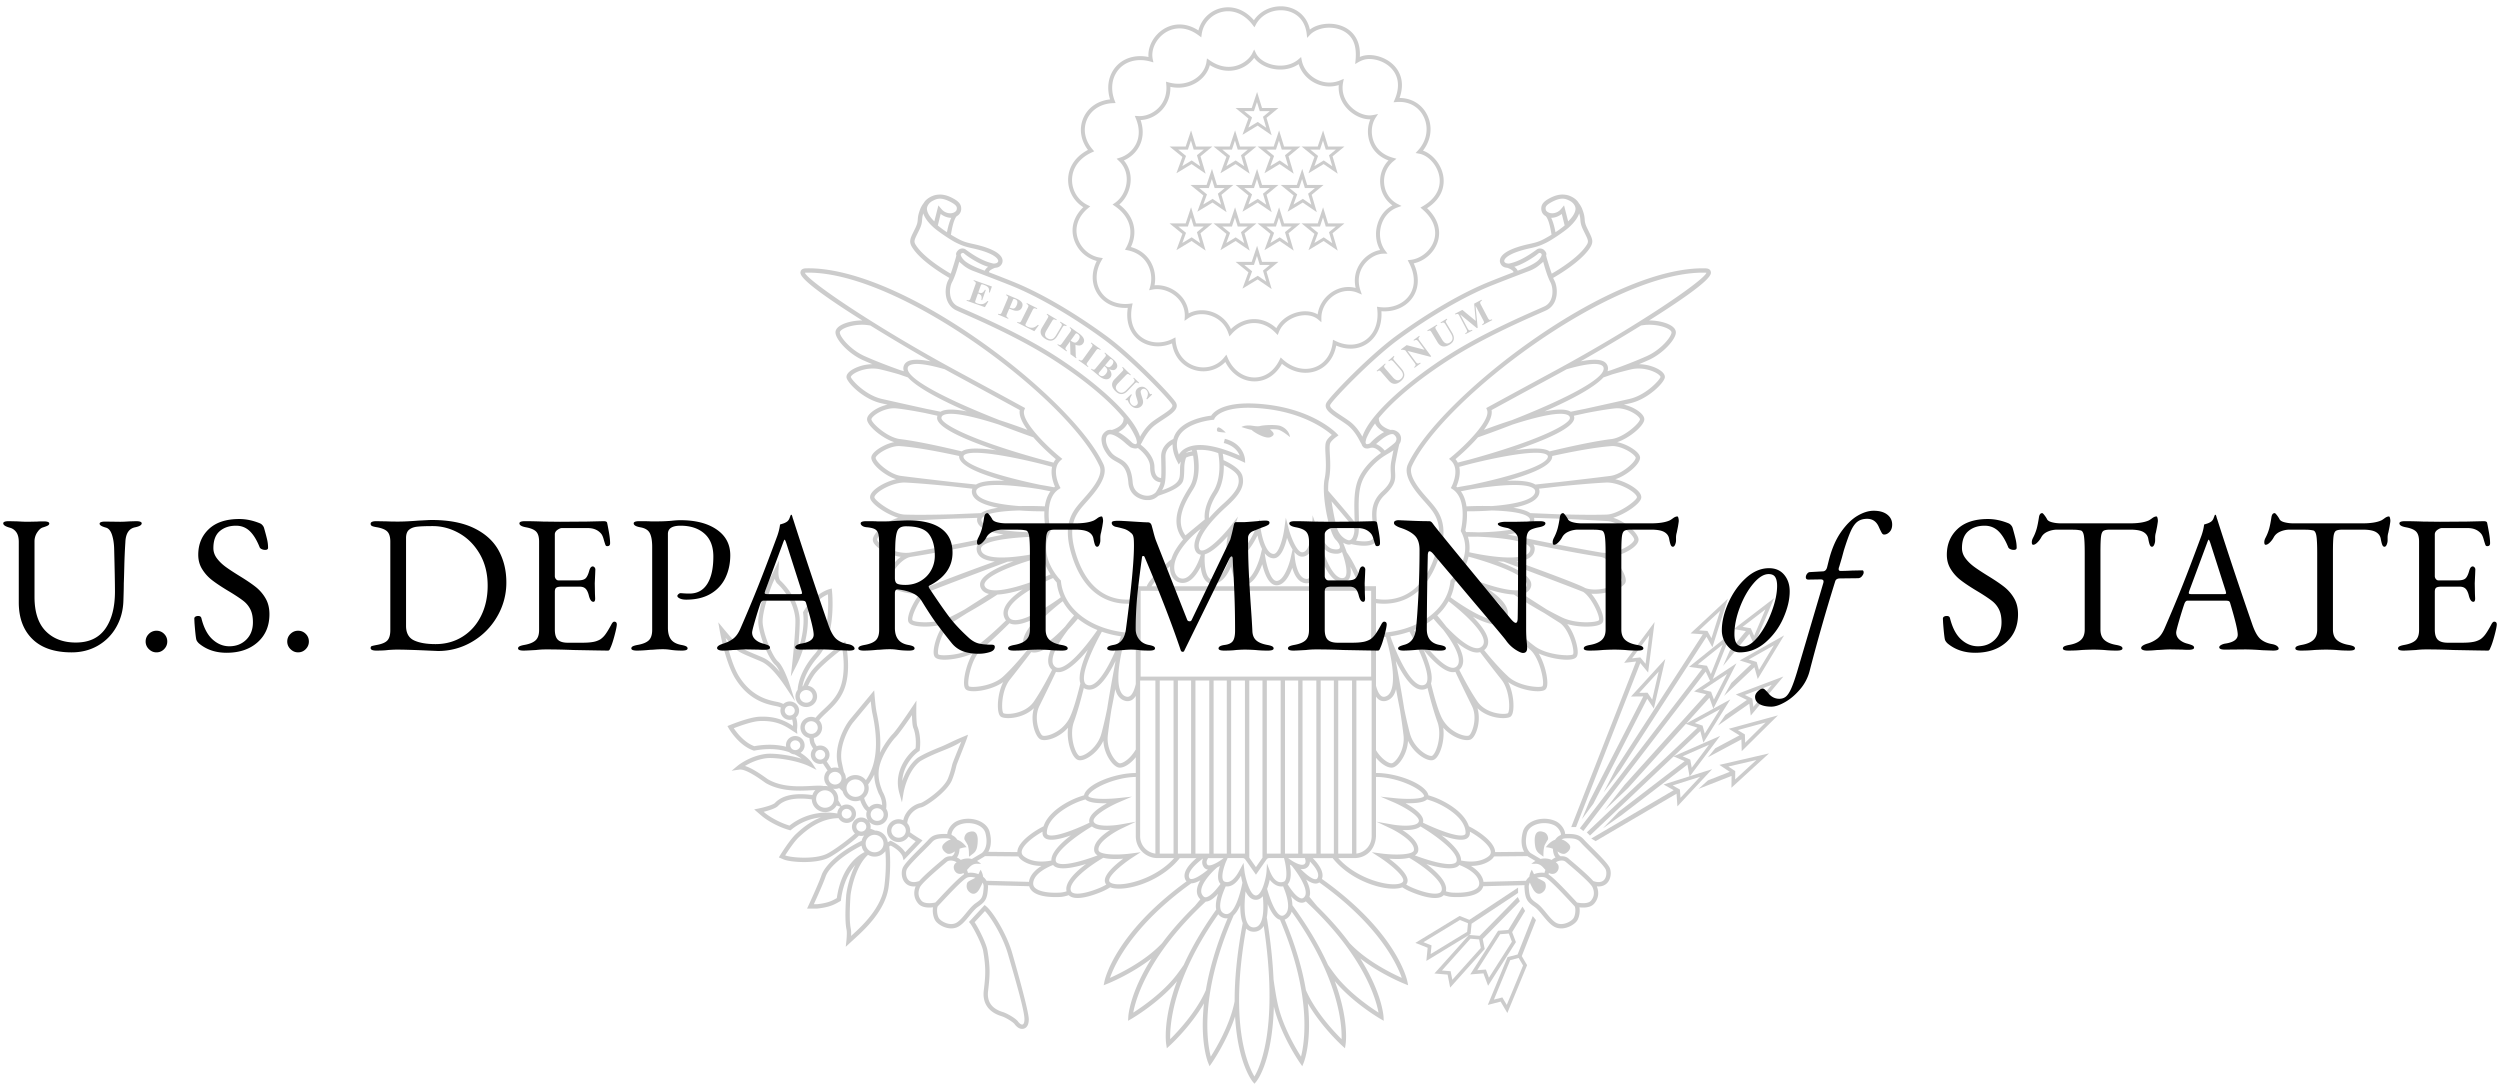 <svg xmlns="http://www.w3.org/2000/svg" width="297" height="129" fill="none"><g fill="#000" opacity=".2"><path d="m149.342 29.196-.638 1.913h-1.917l1.525 1.24-.708 1.94 1.803-1.091 1.668 1.146-.61-2.066 1.412-1.169h-1.947l-.588-1.913zm.701 2.952.386 1.305-1.009-.693-1.112.672.44-1.203-.926-.752h1.147l.359-1.077.331 1.077h1.197l-.813.671zm5.406-11.565 1.798-1.089 1.672 1.144-.61-2.065 1.411-1.167h-1.947l-.59-1.914-.635 1.914h-1.918l1.524 1.24-.705 1.937zm.215-2.81h1.15l.356-1.074.332 1.075h1.197l-.812.67.386 1.308-1.013-.694-1.109.67.438-1.202-.925-.752zm-6.262-.368 1.525 1.24-.708 1.937 1.801-1.089 1.672 1.144-.611-2.065 1.408-1.167h-1.943l-.589-1.912-.639 1.912h-1.916zm2.54-.71.332 1.078h1.196l-.811.67.386 1.308-1.013-.694-1.109.67.44-1.202-.926-.752h1.146l.359-1.077zm-6.954 3.888 1.803-1.09 1.672 1.146-.612-2.066 1.411-1.168h-1.947l-.588-1.913-.637 1.913h-1.919l1.528 1.24-.711 1.938zm.219-2.81h1.149l.357-1.075.331 1.075h1.196l-.811.67.388 1.307-1.013-.692-1.111.67.442-1.203-.928-.752zm-5.448 2.809 1.801-1.088 1.671 1.144-.612-2.066 1.412-1.167h-1.946l-.586-1.913-.639 1.913h-1.917l1.525 1.24-.709 1.937zm.218-2.81h1.146l.361-1.075.33 1.076h1.196l-.812.67.386 1.307-1.011-.693-1.11.67.439-1.202-.925-.752zm17.796 8.77-.59-1.913-.635 1.913h-1.918l1.524 1.24-.705 1.937 1.798-1.089 1.672 1.145-.61-2.066 1.411-1.167h-1.947zm.5 2.346-1.013-.694-1.109.67.438-1.202-.925-.752h1.15l.356-1.075.332 1.075h1.197l-.812.67.386 1.308zm-5.727-2.347-.589-1.911-.639 1.911h-1.916l1.525 1.24-.708 1.938 1.801-1.09 1.672 1.145-.611-2.065 1.408-1.168h-1.943zm.5 2.346-1.014-.693-1.109.67.441-1.203-.927-.752h1.146l.359-1.077.332 1.077h1.196l-.811.67.387 1.308zm-4.583.888-.612-2.066 1.411-1.167h-1.947l-.588-1.914-.637 1.914h-1.919l1.528 1.24-.711 1.937 1.803-1.089 1.672 1.145zm-2.328-2.113-.928-.752h1.149l.357-1.075.331 1.075h1.196l-.811.67.388 1.307-1.013-.693-1.111.67.442-1.202zm-6.376 2.056 1.801-1.088 1.671 1.145-.612-2.066 1.412-1.168h-1.946l-.586-1.912-.639 1.912h-1.917l1.525 1.24-.709 1.937zm.218-2.809h1.146l.361-1.076.33 1.076h1.196l-.812.67.386 1.307-1.011-.693-1.11.67.439-1.202-.925-.752zm7.628-10.893 1.802-1.092 1.668 1.146-.61-2.066 1.41-1.17h-1.944l-.586-1.91-.639 1.91h-1.919l1.525 1.243-.707 1.94zm.216-2.813h1.149l.36-1.076.33 1.076h1.196l-.812.672.385 1.305-1.01-.694-1.111.674.439-1.204-.926-.753z"/><path d="m144.044 24.063 1.671 1.144-.608-2.066 1.412-1.168h-1.949l-.588-1.912-.638 1.912h-1.917l1.526 1.24-.71 1.94 1.801-1.09zm-1.582-1.723h1.148l.358-1.075.331 1.075h1.198l-.812.672.386 1.308-1.014-.695-1.109.67.441-1.202-.927-.753zm12.829-.368-.585-1.912-.641 1.912h-1.919l1.527 1.241-.708 1.938 1.801-1.089 1.671 1.145-.61-2.067 1.41-1.168h-1.946zm.5 2.347-1.012-.695-1.111.671.441-1.202-.927-.753h1.147l.36-1.075.329 1.075h1.199l-.812.671.386 1.308zm-5.86-2.345-.588-1.913-.638 1.913h-1.917l1.524 1.24-.709 1.94 1.804-1.092 1.67 1.144-.611-2.066 1.41-1.166h-1.945zm.5 2.344-1.012-.694-1.112.673.439-1.202-.924-.753h1.149l.358-1.076.331 1.076h1.195l-.811.67.387 1.306zm-4.806 27.068s-.726-.748-.953-.589c-.111.078-.138.357-.04.451.107.102.993.139.993.139zm3.058-.319c.246.263 1.679 1.14 2.266.86.654-.31.288-.592-.074-.93.462-.015.933 0 1.114.093.573.237 1.249.838 1.249.838 0-.333-.288-.98-1.04-1.289-.441-.228-2.135-.154-2.565-.012-.296.036-.594-.01-.884-.053-.402-.06-.974-.04-1.261.158 0 0 .885.29 1.187.334l.008.001zm-33.024-17.696a.607.607 0 0 1 .208.121c.059.062.07.145.033.25l-.619 1.752c-.037.104-.097.162-.179.175a.571.571 0 0 1-.242-.037l-.033.091 2.177.77.417-.7-.104-.036c-.203.205-.396.326-.578.362-.182.036-.391.012-.629-.072-.126-.044-.205-.087-.235-.13-.031-.041-.033-.1-.006-.177l.309-.876c.213.075.345.169.397.282.052.113.055.278.009.493l.094.033.432-1.222-.094-.033c-.113.19-.22.311-.323.362-.102.05-.259.037-.47-.04l.296-.837c.024-.069.056-.109.095-.121.039-.012.115.002.229.043.299.105.491.221.574.347.083.126.107.314.071.564l.091.032.258-.73-2.146-.758-.032.092zm5.751 3.149c.101-.239.091-.44-.029-.607-.121-.166-.336-.315-.646-.446l-1.171-.495-.038.09c.113.062.183.12.21.172.026.052.012.145-.044.278l-.662 1.563c-.053.125-.108.2-.166.223-.058.024-.149.014-.272-.028l-.038.09 1.212.512.038-.09c-.122-.056-.196-.114-.224-.173-.028-.06-.015-.154.04-.285l.279-.658c.217.091.382.156.496.193.114.038.236.057.364.06a.715.715 0 0 0 .418-.113.666.666 0 0 0 .233-.287zm-.628-.254c-.1.236-.222.365-.367.388-.091.014-.246-.023-.464-.111l.401-.95c.021-.048.05-.073.089-.077a.387.387 0 0 1 .166.041c.157.067.243.161.257.284a.872.872 0 0 1-.082.425zm1.884 2.669a1.102 1.102 0 0 1-.604-.131c-.119-.06-.192-.112-.221-.157-.028-.045-.023-.105.014-.181l.811-1.622c.068-.136.134-.209.199-.22.065-.01.171.019.316.086l.044-.087-1.235-.617-.044.087c.1.056.164.105.192.146.05.068.05.151 0 .251l-.831 1.662c-.05.101-.119.152-.207.152a.589.589 0 0 1-.226-.066l-.043.087 2.046 1.023.532-.706-.104-.052c-.236.21-.449.326-.639.345zm3.746-.244c.052-.009.139.009.259.053l.05-.084-.745-.444-.05.084c.124.087.196.166.214.237.018.072-.008.166-.078.284l-.602 1.008c-.11.186-.222.315-.334.388-.204.133-.436.122-.697-.034-.209-.125-.301-.295-.274-.508.014-.116.071-.258.171-.425l.658-1.105c.075-.126.145-.193.211-.202.065-.008.164.024.298.098l.05-.083-1.146-.684-.05.084c.11.083.173.15.188.203.014.052-.015.14-.089.264l-.658 1.102c-.113.19-.168.368-.163.534.008.312.207.584.597.817.298.178.562.232.793.163.23-.07.428-.244.595-.524l.628-1.054c.064-.106.122-.163.174-.172zm1.394 3.639-.044-1.377a.984.984 0 0 0 .427.095.575.575 0 0 0 .489-.255c.165-.23.15-.48-.043-.753a2.09 2.09 0 0 0-.473-.44l-1.032-.74-.057.078c.103.088.161.155.175.202.021.07-.011.165-.098.285l-.99 1.379c-.083.115-.157.176-.221.182-.065.006-.153-.028-.266-.1l-.056.078 1.084.78.057-.08c-.11-.085-.17-.16-.181-.225-.01-.065.024-.153.103-.262l.438-.61h.002l.048 1.512.67.481.053-.074a.327.327 0 0 1-.063-.068.154.154 0 0 1-.022-.088zm-.616-1.863.57-.793c.034-.048.072-.072.114-.074.041-.002.105.028.19.09.158.113.224.25.198.412a.81.81 0 0 1-.154.323c-.141.197-.276.29-.406.28-.129-.011-.3-.09-.512-.238zm1.92 2.85c-.029-.066-.012-.142.051-.23l1.088-1.506c.067-.092.143-.131.228-.117a.74.74 0 0 1 .23.116l.057-.08-1.12-.808-.057.079a.669.669 0 0 1 .176.18c.039.075.025.158-.041.25l-1.088 1.506c-.067.092-.144.131-.232.117a.63.63 0 0 1-.218-.11l-.058.08 1.12.809.057-.08a.565.565 0 0 1-.193-.206zm2.682.569.023-.027a.87.87 0 0 0 .411.11.452.452 0 0 0 .378-.176c.167-.2.169-.432.007-.696a1.879 1.879 0 0 0-.401-.435l-.939-.78-.062.075c.084.077.135.14.154.186.031.076.012.157-.06.243l-1.187 1.429c-.072.086-.151.12-.237.1a.587.587 0 0 1-.203-.115l-.062.075.978.813c.258.215.506.335.746.364.239.027.427-.04.563-.204.145-.174.177-.378.096-.611a1.134 1.134 0 0 0-.205-.351zm-.428.543c-.117.14-.236.224-.357.252-.121.027-.253-.018-.396-.137-.07-.059-.1-.12-.09-.182a.303.303 0 0 1 .071-.134l.613-.738c.168.135.273.255.315.362.07.175.018.367-.156.577zm-.084-1.028.55-.662c.045-.054.088-.081.13-.081.042 0 .095.026.158.078.12.1.169.206.147.318a.766.766 0 0 1-.173.336c-.126.151-.246.23-.36.236-.114.007-.265-.069-.452-.225zm3.531 2.159c.086-.089.156-.131.208-.128.054.004.134.041.24.111l.068-.07-.623-.603-.068.07c.101.113.152.207.154.28.001.074-.046.16-.142.259l-.816.843c-.151.155-.289.255-.415.3-.229.083-.452.02-.67-.192-.176-.17-.225-.356-.15-.558.04-.11.128-.234.264-.374l.894-.924c.102-.105.186-.155.251-.148.065.006.155.06.268.164l.068-.07-.959-.929-.068.07c.089.107.134.187.136.24.003.055-.046.133-.147.237l-.893.923a.99.99 0 0 0-.281.481c-.064.306.068.617.394.933.249.241.494.355.734.34.239-.015.473-.14.699-.373l.854-.882zm.986 2.194a1.157 1.157 0 0 0-.06-.371l-.098-.31c-.081-.258-.124-.434-.128-.527-.005-.093.036-.181.124-.265a.338.338 0 0 1 .265-.094.44.44 0 0 1 .291.152.623.623 0 0 1 .174.488c-.012.19-.07.371-.175.542l.076.08.605-.576-.081-.085a.312.312 0 0 1-.097.038c-.029.004-.058-.009-.088-.04a1.578 1.578 0 0 1-.111-.21 1.363 1.363 0 0 0-.239-.344c-.194-.204-.396-.299-.607-.285a.802.802 0 0 0-.521.213.664.664 0 0 0-.217.418c-.016.157.017.368.1.633l.084.268c.052.166.079.284.08.353a.367.367 0 0 1-.124.278.435.435 0 0 1-.281.114c-.116.007-.235-.053-.356-.18a.686.686 0 0 1-.19-.484c-.002-.191.079-.409.243-.652l-.078-.082-.689.654.079.082a.337.337 0 0 1 .098-.038c.028-.005.055.007.083.036.008.008.016.02.025.034.01.014.018.03.027.045l.032.075a1.284 1.284 0 0 0 .264.406c.235.247.468.368.699.363a.808.808 0 0 0 .557-.209.713.713 0 0 0 .234-.52zm29.665-2.191c.308.1.633 0 .976-.299.261-.228.392-.466.392-.713-.001-.247-.114-.5-.339-.759l-.849-.973c-.085-.098-.125-.174-.118-.228.007-.054.05-.132.128-.234l-.067-.077-.655.57.068.078c.122-.09.22-.133.296-.126.075.007.16.065.255.174l.812.931c.149.172.243.325.282.459.071.243-.009.465-.237.665-.185.16-.378.19-.579.09a1.254 1.254 0 0 1-.367-.312l-.889-1.02c-.102-.116-.147-.207-.137-.273.011-.067.072-.152.184-.257l-.068-.077-1.006.877.067.078c.114-.079.199-.116.254-.112.056.004.133.062.233.177l.888 1.019c.154.175.312.29.476.342zm1.156-4.011c.037.002.146.023.325.062l1.14 1.535a.374.374 0 0 1 .09.227c-.003.068-.061.148-.177.238l.061.083.719-.534-.061-.082c-.135.092-.249.12-.341.085a.516.516 0 0 1-.197-.182l-.944-1.271.022-.016 2.682.696.089-.065-1.419-1.91c-.073-.1-.103-.175-.091-.228a.558.558 0 0 1 .149-.216l-.061-.082-.682.506.061.082c.125-.077.223-.107.297-.089.074.018.152.082.234.192l.707.952-.016.011-2.096-.544-.672.499.061.082a.222.222 0 0 1 .12-.031zm3.263-2.272c.054.013.12.084.198.214l.696 1.159c.12.2.256.34.408.42.287.152.624.11 1.013-.123.298-.179.468-.39.511-.634.043-.243-.025-.512-.201-.806l-.665-1.107c-.067-.111-.093-.193-.077-.245.016-.052.072-.121.167-.207l-.053-.088-.744.447.053.088c.136-.068.24-.092.313-.072.073.02.146.092.221.216l.637 1.058c.117.195.183.362.197.501.027.253-.089.457-.349.614-.21.126-.405.121-.586-.012a1.25 1.25 0 0 1-.307-.372l-.697-1.16c-.079-.132-.108-.23-.087-.293.022-.063.098-.137.226-.22l-.052-.088-1.145.688.053.088c.126-.058.216-.08.27-.067zm3.287-1.98c.062.007.118.059.169.156l.895 1.697c.049.094.067.175.052.243-.015.068-.089.138-.222.21l.048.09.818-.431-.048-.09c-.151.071-.263.091-.335.06-.072-.033-.139-.109-.203-.228l-.851-1.615.015-.008 1.951 1.602.093-.05-.25-2.551.026-.014.921 1.746c.056.108.067.192.032.252a.555.555 0 0 1-.206.176l.048.09 1.16-.611-.047-.09c-.121.057-.214.077-.279.06-.064-.019-.131-.093-.2-.225l-.833-1.58c-.073-.138-.097-.235-.072-.294.025-.058.094-.123.207-.194l-.048-.091-.881.465.188 2.014-.029.015-1.56-1.291-.881.464.048.09a.613.613 0 0 1 .274-.067zm8.923 71.532-1.8 4.561-1.192.309-2.349 5.684 1.522-.394.8 1.354 2.348-5.684-.634-1.076 1.688-4.278-.383-.476zm-1.15 5.864-1.937 4.687-.526-.89-1 .259 1.937-4.687 1-.259.526.89zm-.851-2.772-.443-1.188 1.534-2.517-.308-.517-1.692 2.777-1.208.094-3.307 5.186 1.568-.122.55 1.473 3.306-5.186zm-4.596 3.338 2.727-4.276 1.029-.08.362.967-2.727 4.276-.361-.968-1.03.081z"/><path d="m176.149 111.556 4.412-4.494-.254-.5-4.529 4.614-1.254-.106.179-.11.121-1.223 5.524-3.658v-.636l-5.79 3.833-1.161-.462-5.253 3.2 1.461.58-.154 1.565 5.044-3.072-4.086 4.563 1.567.133.304 1.543 4.103-4.582-.234-1.188zm-1.853-.852-4.332 2.638.102-1.028-.96-.381 4.331-2.639.96.382-.101 1.028zm-1.76 5.692-.2-1.014-1.03-.088 3.383-3.778 1.03.088.2 1.013-3.383 3.779zm29.759-41.046-10.258 15.84-1.527 2.953 1.967-2.654 10.258-15.841.698 1.245 1.833-5.765-4.428 4.12 1.457.102zm1.028.466-.482-.86-.983-.068 2.5-2.327-1.035 3.255zm-8.457 2.958.931 1.124.769-6-3.617 4.849 1.419-.158-7.705 19.665h.571l7.632-19.48zm-.978-.565 2.042-2.737-.434 3.387-.628-.759-.98.11z"/><path d="m193.758 82.75 1.461-.016-6.413 12.497-.872 2.081 1.359-1.833 6.399-12.469.785 1.17 1.361-5.895-4.08 4.466zm2.523.365-.55-.818-.985.012 2.304-2.521-.769 3.327zm5.945-3.668-14.54 18.951.416.33 14.534-18.944.515 1.1-1.896 1.257 1.434.341-9.713 10.782-2.359 3.002 2.784-2.634L200.277 86l1.374.453-13.137 12.436.375.375 9.933-9.403 1.314.563-7.812 5.993-1.883 1.972 2.222-1.563 7.807-5.99.247 1.39-3.08.974 1.199.675-9.791 5.738.513.315 9.616-5.636.103 1.506 4.127-4.422-2.641.835 3.59-4.786-5.518 2.424 3.162-2.993.368 1.37 3.197-5.135-5.25 2.871 2.766-3.07.468 1.297 2.752-5.388-2.816 1.866 2.187-5.464-5.006 4.02 1.563.224zm-2.587 15.33-.067-.982-.858-.484 3.256-1.03-2.331 2.496zm3.384-6.298-2.048 2.731-.172-.97-.906-.388 3.126-1.373zm1.306-4.224-1.805 2.9-.256-.953-.936-.308 2.997-1.639zm.839-4.19-1.554 3.042-.335-.927-.958-.228 2.847-1.886zm-1.916.017-.464-.99-1.082-.155 2.953-2.371-1.407 3.516zm-1.464 13.638 3.922-1.54-.015 1.405 4.463-4.082-5.893 1.364 1.23.826-2.598 1.02-1.109 1.007zm3.541-2.657 3.327-.77-2.52 2.304.011-.985-.818-.55z"/><path d="m206.651 87.36-2.879 1.538-.869 1.066 3.975-2.123.039 1.398 4.302-4.253-5.836 1.593 1.268.781zm.669.875-.027-.985-.839-.517 3.295-.899-2.429 2.401zm4.549-7.868-5.658 2.14 1.318.648-2.554 1.78-.871 1.255 3.713-2.588.174 1.408 3.878-4.643zm-3.572 3.605-.121-.978-.884-.435 3.194-1.208-2.189 2.62zm-.25-5.082-2.373 2.246-.861 1.542 3.61-3.412.394 1.399 3.131-5.177-5.269 2.972 1.368.43zm.916.702-.268-.948-.94-.297 2.975-1.677-1.767 2.922zm-3.467-2.287-.794 1.803 3.118-3.795.576 1.306 2.374-5.563-4.8 3.68 1.439.24-1.913 2.33zm1.524-2.83 2.71-2.078-1.34 3.14-.398-.901-.972-.162zm-89.861 33.189-.188-.149-1.857 2.013.139.174c.36.447 1.402 2.459 1.542 3.261.361 2.08.279 3 .075 4.722-.175 1.485.566 2.561 2.089 3.031.551.167 1.408.726 1.556.931.157.216.481.579.898.586h.014a.73.73 0 0 0 .215-.033c.374-.117.569-.484.58-1.091.019-1.044-1.98-7.917-1.98-7.917-.659-2.284-2.324-4.928-3.083-5.528zm4.329 14.043a.21.21 0 0 1-.066.009c-.136-.002-.324-.145-.488-.372-.24-.333-1.229-.941-1.824-1.122-1.293-.399-1.874-1.232-1.726-2.476.209-1.773.293-2.721-.08-4.871-.143-.819-1.046-2.61-1.517-3.315l1.226-1.328c.717.747 2.134 3.03 2.732 5.104l.242.834c.649 2.23 1.735 5.964 1.718 6.93-.007.359-.08.564-.217.607zm-15.847-21.155.175-.097c1.186.619 1.41 1.304 1.411 1.308l.123.438 2.247-2.363-.276-.166c-.434-.263-.916-.58-1.21-.8.005-.037.015-.071.017-.108a1.346 1.346 0 0 0-.346-.982c.029-.294.114-.576.269-.834.361-.602.964-.952 1.402-1.033.552-.101 3.09-1.851 3.651-3.257a11.03 11.03 0 0 0 .518-1.697c.052-.22.825-2.063 1.239-3.212.041-.115.141-.467.141-.467s-.927.385-1.211.51c-.62.273-1.544.736-1.933.89l-.074.03c-1.272.507-2.201.946-2.782 1.32-.941.737-1.499 1.861-1.813 2.74.098-1.934 1.59-3.281 1.955-3.503l.105-.064.017-.123c.172-1.28-.096-2.354-.281-2.786-.11-.258-.14-1.432-.127-2.183l.017-.886-.491.738c-.017.027-1.796 2.702-2.353 3.258-.323.324-.99 1.185-1.5 2.214.137-1.383.01-2.98-.383-4.78-.136-.624-.244-1.996-.245-2.01l-.05-.634-.406.49s-2.204 2.646-2.488 2.993c-.664.813-1.893 3.157-1.453 5.214l.117.543a1.3 1.3 0 0 0-.235-.06 1.296 1.296 0 0 0-.634.07c-.157-.237-.34-.51-.545-.816a1.073 1.073 0 0 0 .119-1.44 1.114 1.114 0 0 0-1.305-.358c-.152-.248-.258-.439-.276-.517a4.027 4.027 0 0 1-.071-.464c.169-.038.33-.107.474-.212a1.25 1.25 0 0 0 .506-.834 1.256 1.256 0 0 0-.343-1.051c.257-.316.568-.613.907-.93.718-.673 1.532-1.436 2.033-2.645.929-2.242.283-5.288.255-5.417l-.085-.39-.322.238c-.117.086-2.886 2.142-3.79 3.432a9.363 9.363 0 0 0-.904 1.657 1.15 1.15 0 0 0-.076.027c.29-1.623 1.394-2.996 1.846-3.502 2.198-2.468 1.69-7.61 1.667-7.827l-.031-.302-.294.08c-.073.02-1.81.513-3.076 2.668l-.045.076.012.089c.169 1.261-.075 2.937-.622 4.511.11-1.187.232-2.72.223-3.656-.002-.261-.086-2.61-2.292-4.704-.212-.202-.258-.803-.238-1.135l.078-1.264-1.07 2.135c-.472.941-1.49 3.924-1.4 5.31.094 1.395 1.156 4.204 2.023 4.976.146.13.334.424.531.82-.643-.77-1.24-1.303-1.785-1.593-.194-.102-.567-.257-1-.437-.683-.284-1.62-.674-1.902-.894-.403-.313-1.583-1.704-2.004-2.212l-.622-.753.168.962c.028.156.683 3.849 1.866 5.74 1.624 2.6 3.742 3.033 4.76 3.242.17.035.318.065.401.094.088.031.171.065.25.1-.022.064-.04.13-.05.198a1.104 1.104 0 0 0 1.387 1.217c.08.271.103.534.095.756-.77-.505-1.928-1.193-4.02-1.091-1.198.06-3.403.96-3.496.999l-.273.111.147.256c.047.084 1.189 2.047 2.941 2.645l.064.022.067-.013c1.781-.33 3.135-.15 4.13.199.153.129.342.22.556.252.02.003.042.003.063.005a5.2 5.2 0 0 1 .845.515c-1.547-.475-3.43-.678-4.271-.57-1.907.245-3.272 1.357-3.33 1.404l-.715.592.919-.137c.732-.113 2.347 1.04 2.877 1.417.139.099.237.168.283.194 1.783 1.027 3.955.92 5.392.847.164-.007.323-.015.476-.02-.16.167-.276.368-.346.588-1.624-.226-3.432-.153-4.457.937-.213.227-1.266.523-1.947.662l-.517.105.892.765c.522.456 1.829 1.282 3.288 1.692l.13.036.103-.084a6.6 6.6 0 0 1 3.504-1.462c-1.425.557-2.458 1.516-2.938 1.962-.776.72-1.847 2.464-1.892 2.537l-.157.256.57.243c.772.329 3.739.56 5.312-.182.802-.379 2.926-1.923 3.636-2.654.041.01.08.024.122.03a1.115 1.115 0 0 0 .499-.04 1.513 1.513 0 0 0-.297.624c-2.794 1.375-4.406 3-4.783 4.124-.29.867-1.522 3.542-1.534 3.568l-.169.367 1.229-.002c1.48-.165 2.056-.499 2.613-.822l.17-.099.017-.127c.264-2.043 1.01-3.336 1.698-4.122-.638 1.244-.97 2.691-1.079 3.568-.169 2.592-.077 3.527.048 4.151.06.305 0 1.049-.028 1.31l-.075.683 1.226-1.125c1.055-.969 3.527-3.236 3.88-6.058.266-2.134.174-3.903.061-4.744zm-1.26-8.844c.087-1.668 1.529-3.63 2.016-4.12.407-.407 1.364-1.78 1.945-2.634.012.58.051 1.273.167 1.545.149.346.386 1.28.259 2.4-.72.516-2.696 2.548-1.931 5.302l.313 1.128.191-1.155c.004-.025.433-2.523 1.96-3.722.366-.234 1.128-.644 2.675-1.26l.073-.03c.428-.17 1.536-.608 2.15-1.05-.367.886-1.021 2.478-1.08 2.731-.094.398-.222.943-.495 1.623-.52 1.304-2.944 2.878-3.264 2.94-.512.095-1.278.485-1.752 1.276-.12.198-.232.457-.299.764a1.377 1.377 0 0 0-.474-.119h-.001c-.75-.043-1.411.524-1.457 1.27-.022.363.101.712.347.984a1.383 1.383 0 0 0 2.205-.204c.277.202.604.414.852.57l-1.241 1.304c-.22-.342-.682-.861-1.616-1.32l-.121-.06-.338.188a1.572 1.572 0 0 0-1.338-1.38c-.057-.008-.113-.005-.17-.007a5.569 5.569 0 0 0-.552-.224c.005-.024.014-.047.018-.072a1.08 1.08 0 0 0-.198-.793 1.29 1.29 0 0 0 1.749.21 1.244 1.244 0 0 0 .3-1.716c.101-.635-.025-1.297-.393-1.979a.707.707 0 0 1-.035-.068c-.219-.56-.518-1.329-.465-2.322zm3.231 7.025a.847.847 0 0 1-.911.785.866.866 0 0 1-.594-.284.823.823 0 0 1-.213-.606.849.849 0 0 1 .909-.785.851.851 0 0 1 .809.89zm-3.861 2.507a1.07 1.07 0 0 1-.7-.412 1.01 1.01 0 0 1-.199-.767 1.045 1.045 0 0 1 1.2-.87c.579.085.982.614.9 1.179-.084.564-.622.954-1.201.87zm-.311-4.582a.736.736 0 0 1 .299-.492.774.774 0 0 1 .575-.14c.205.03.386.136.51.299a.736.736 0 0 1-.155 1.049.777.777 0 0 1-.574.14.764.764 0 0 1-.655-.856zm.923-2.44c.01.024.032.067.063.125.112.208.369.69.369 1.306a1.292 1.292 0 0 0-.406-.135 1.296 1.296 0 0 0-1.135.395 1.033 1.033 0 0 1-.12-.12 3.13 3.13 0 0 1-.472-.99 1.52 1.52 0 0 0 .528-.939 1.519 1.519 0 0 0-.054-.668c.281-.358.523-.75.722-1.176.014.938.295 1.66.505 2.201zm-2.096.244a1.059 1.059 0 0 1-.789.192 1.065 1.065 0 0 1-.699-.41 1.015 1.015 0 0 1 .212-1.446 1.06 1.06 0 0 1 .788-.192h.001c.281.041.53.187.699.411a1.016 1.016 0 0 1-.212 1.445zm-.908-8.638a940.51 940.51 0 0 1 2.085-2.51c.046.463.117 1.075.199 1.454.759 3.477.493 6.131-.776 7.911a1.577 1.577 0 0 0-1.013-.585 1.58 1.58 0 0 0-1.168.287 1.566 1.566 0 0 0-.204.181 1.25 1.25 0 0 0-.225-.831c-.083-.373-.167-.758-.246-1.129-.397-1.855.76-4.058 1.348-4.778zm-2.92 6.513a.736.736 0 0 1 .3-.492.775.775 0 0 1 .574-.14.763.763 0 0 1 .654.857.736.736 0 0 1-.299.492.777.777 0 0 1-.574.14.776.776 0 0 1-.51-.3.736.736 0 0 1-.145-.557zm.428 1.975c.168.222.24.494.2.767-.083.565-.622.955-1.201.87a1.067 1.067 0 0 1-.7-.41 1.016 1.016 0 0 1 .212-1.446 1.063 1.063 0 0 1 .789-.192c.281.04.53.187.7.41zm-2.015-4.738a.566.566 0 0 1 .229-.376.596.596 0 0 1 .442-.108.597.597 0 0 1 .392.23.565.565 0 0 1-.118.804.602.602 0 0 1-.442.108.598.598 0 0 1-.392-.23.565.565 0 0 1-.111-.428zm.292-3.028a.738.738 0 0 1-.299.492.78.78 0 0 1-.574.14.763.763 0 0 1-.655-.856.738.738 0 0 1 .299-.492.774.774 0 0 1 .574-.14.764.764 0 0 1 .655.856zm-1.368-4.571a.763.763 0 0 1 .772.865.763.763 0 0 1-.873.632.764.764 0 0 1-.655-.856.737.737 0 0 1 .299-.492.77.77 0 0 1 .457-.15zm-1.594 2.915a.599.599 0 0 1-.442.107.586.586 0 0 1-.504-.657.584.584 0 0 1 .672-.485.597.597 0 0 1 .392.23.564.564 0 0 1-.118.805zm.887 3.732a.589.589 0 0 1-.672.484.587.587 0 0 1-.504-.657.566.566 0 0 1 .23-.377.595.595 0 0 1 .442-.108c.324.048.55.343.504.658zm1.291 4.747c-1.46.073-3.457.172-5.109-.779-.038-.022-.122-.083-.24-.167-.84-.598-1.754-1.197-2.508-1.424.541-.33 1.446-.78 2.522-.918.985-.128 3.631.23 5.131.965l.85.416-.52-.79c-.036-.055-.461-.67-1.378-1.236.246-.167.426-.426.472-.74a1.105 1.105 0 0 0-.94-1.244 1.114 1.114 0 0 0-.822.202 1.08 1.08 0 0 0-.436.72c-.018.116-.01.23.01.34-.987-.254-2.232-.345-3.782-.068-1.184-.434-2.084-1.614-2.436-2.136.636-.245 2.168-.804 3.039-.847 2.035-.1 3.068.583 3.825 1.082.084.056.164.109.242.158l.443.282-.044-.492c.046-.272.1-.85-.107-1.463a1.074 1.074 0 0 0 .14-1.458 1.115 1.115 0 0 0-1.651-.14 3.72 3.72 0 0 0-.363-.152 3.771 3.771 0 0 0-.472-.115c-.948-.194-2.918-.597-4.425-3.008-.767-1.228-1.317-3.335-1.593-4.571.488.567 1.121 1.276 1.43 1.516.337.263 1.232.635 2.021.963.403.168.784.326.956.417.783.416 1.751 1.473 2.8 3.057l1.03 1.558-.569-1.78c-.273-.852-.879-2.425-1.42-2.906-.76-.676-1.767-3.374-1.851-4.624-.083-1.255.918-4.191 1.346-5.044l.096-.191c.059.227.156.447.315.598 2.052 1.947 2.13 4.095 2.132 4.334.014 1.63-.388 5.255-.392 5.291l-.157 1.403.643-1.256c1.02-1.988 1.554-4.495 1.345-6.276.845-1.398 1.912-2.012 2.422-2.24.072 1.18.171 5.141-1.575 7.1-.52.584-1.87 2.277-2.022 4.255a1.24 1.24 0 0 0-.25.579 1.281 1.281 0 0 0 1.281 1.457c.628 0 1.177-.453 1.27-1.082a1.28 1.28 0 0 0-1.067-1.438 8.46 8.46 0 0 1 .742-1.322c.677-.968 2.569-2.468 3.34-3.06.14.89.378 3.068-.3 4.702-.458 1.106-1.196 1.797-1.908 2.466-.351.328-.69.654-.978 1.011a1.293 1.293 0 0 0-.324-.096 1.287 1.287 0 0 0-.954.234 1.25 1.25 0 0 0-.506.834c-.1.68.371 1.314 1.054 1.434.016.179.04.363.083.562.028.131.15.362.358.7a1.074 1.074 0 0 0-.049 1.372 1.114 1.114 0 0 0 1.21.394c.178.264.372.553.552.826a1.243 1.243 0 0 0 .076 1.89c-.05-.012-.096-.029-.147-.036a1.623 1.623 0 0 0-.38-.005c-.349-.07-.843-.047-1.5-.014zm-2.573 4.71c-1.317-.396-2.508-1.151-2.963-1.548l-.102-.088c.575-.142 1.427-.395 1.713-.699.811-.862 2.352-1.002 4.007-.777.01.317.115.624.312.884a1.582 1.582 0 0 0 1.27.627c.575 0 1.097-.31 1.37-.79l.465.157a1.077 1.077 0 0 0-.374.665c-.007.046-.005.091-.006.136-.719-.137-3.294-.456-5.692 1.433zm4.398 3.373c-1.47.694-4.314.419-4.888.174l-.015-.007c.326-.511 1.086-1.659 1.642-2.175 1.11-1.03 2.645-2.215 4.687-2.247h.007a1.114 1.114 0 0 0 1.628.355 1.08 1.08 0 0 0 .437-.72 1.104 1.104 0 0 0-.94-1.243 1.11 1.11 0 0 0-.765.168l-.244-.43c-.051-.09-.102-.171-.153-.255A1.525 1.525 0 0 0 99.278 94a1.585 1.585 0 0 0-.323-.31c.021.005.041.013.063.017a1.286 1.286 0 0 0 .675-.083l.28.26c.042.037.083.077.124.115a1.586 1.586 0 0 0 2.098 1.081c.141.455.375.836.537 1.037.066.08.154.161.253.24a1.314 1.314 0 0 0-.057.227c-.049.338.044.664.232.922a1.11 1.11 0 0 0-.677-.373 1.105 1.105 0 0 0-1.259.921 1.09 1.09 0 0 0 .346.96c-.665.623-2.527 2.034-3.385 2.439zm1.812-4.867a.584.584 0 0 1 .671-.485c.324.047.55.342.504.657a.566.566 0 0 1-.229.377.604.604 0 0 1-.442.108.587.587 0 0 1-.504-.657zm2.243 2.2a.586.586 0 0 1-.504-.657.584.584 0 0 1 .672-.485.586.586 0 0 1 .503.657.563.563 0 0 1-.229.377.601.601 0 0 1-.442.108zm-2.827 7.911c-.517.3-1.03.579-2.332.725h-.394c.352-.774 1.15-2.549 1.387-3.254.321-.959 1.777-2.424 4.278-3.702.041.242.133.474.287.676.024.032.055.058.081.087-.35.157-2.732 1.37-3.307 5.468zm5.654-1.464c-.33 2.633-2.704 4.811-3.717 5.741l-.238.218c.012-.286.012-.6-.029-.806-.118-.59-.204-1.484-.041-4.002.15-1.195.739-3.54 1.996-4.747l.081-.078a1.6 1.6 0 0 0 .791.21c.514 0 .982-.252 1.271-.649.077.914.101 2.384-.114 4.113zm28.735-75.84-.154.277.311.064c1.028.213 1.83.756 2.318 1.572a3.57 3.57 0 0 1 .348 2.804l-.112.374.383-.079c1.033-.213 2.245.204 3.027 1.032.579.613.873 1.394.827 2.197l-.028.486.397-.283a2.818 2.818 0 0 1 1.654-.512c1.186 0 2.622.7 3.157 2.266l.13.377.265-.297c.745-.833 1.693-1.292 2.669-1.292.927 0 1.807.403 2.545 1.165l.254.263.131-.34c.513-1.325 1.964-2.018 3.132-2.018.613 0 1.145.176 1.54.51l.383.324v-.503c0-1.713 1.504-3.216 3.219-3.216.381 0 .753.077 1.109.228l.479.204-.167-.494c-.365-1.074-.22-2.146.405-3.018.577-.804 1.52-1.345 2.346-1.345h.464l-.277-.372c-.599-.804-.775-1.958-.461-3.012.301-1.004.995-1.77 1.904-2.102l.499-.182-.472-.244c-.886-.458-1.479-1.342-1.584-2.367a3.075 3.075 0 0 1 1.107-2.717l.349-.283-.433-.122c-1.412-.398-2.015-1.267-2.272-1.925-.356-.914-.286-2.02.211-2.8.076-.119.31-.47.31-.47s-.656.168-.989.168c-.864 0-1.838-.505-2.483-1.287-.441-.534-.918-1.423-.684-2.627l.083-.43-.403.171c-.421.18-.859.27-1.303.27-1.558 0-3.001-1.157-3.287-2.635l-.077-.398-.306.267c-.558.488-1.327.757-2.165.757-1.283 0-2.475-.61-2.898-1.484l-.21-.434-.21.434c-.391.809-1.484 1.628-2.815 1.628-.769 0-1.532-.263-2.267-.783l-.313-.221-.053.38c-.207 1.5-1.649 2.631-3.354 2.631-.373 0-.754-.052-1.134-.155l-.328-.09.034.339c.104 1.015-.192 1.965-.832 2.674-.658.728-1.624 1.14-2.536 1.073l-.375-.027.142.348c.429 1.054.443 2.066.04 2.927a3.25 3.25 0 0 1-1.963 1.7l-.375.12.285.272c.661.63.984 1.498.909 2.443-.082 1.026-.617 1.997-1.397 2.534l-.279.192.279.193c1.815 1.249 2.332 3.126 1.351 4.9zm.512-7.782c.076-.962-.207-1.855-.801-2.553a3.698 3.698 0 0 0 1.902-1.82c.297-.634.538-1.648.091-2.975.945-.038 1.894-.492 2.562-1.232.661-.732 1.001-1.685.972-2.711.316.064.631.097.942.097 1.802 0 3.348-1.13 3.747-2.68.725.447 1.477.672 2.241.672 1.388 0 2.478-.744 3.027-1.538.611.836 1.822 1.394 3.105 1.394.814 0 1.574-.227 2.18-.644.472 1.535 1.98 2.653 3.655 2.653.375 0 .747-.056 1.109-.169a3.598 3.598 0 0 0 .838 2.616c.746.906 1.889 1.477 2.914 1.456a3.795 3.795 0 0 0-.038 2.805c.27.693.869 1.586 2.192 2.078a3.548 3.548 0 0 0-.972 2.848 3.466 3.466 0 0 0 1.439 2.494c-.841.444-1.473 1.231-1.769 2.22-.32 1.069-.201 2.193.311 3.084-.862.139-1.738.699-2.316 1.506-.629.877-.833 1.928-.592 2.999a3.265 3.265 0 0 0-.855-.113c-1.818 0-3.43 1.477-3.658 3.254-.421-.243-.926-.37-1.483-.37-1.233 0-2.746.686-3.426 2.002-.777-.703-1.682-1.072-2.637-1.072-1 0-1.968.416-2.76 1.18a3.804 3.804 0 0 0-3.461-2.234c-.56 0-1.092.128-1.56.374a3.434 3.434 0 0 0-.951-2.116c-.803-.85-1.995-1.321-3.104-1.22.19-.96.018-1.994-.481-2.83-.508-.85-1.309-1.44-2.328-1.718.872-1.832.357-3.724-1.375-5.053.752-.637 1.257-1.637 1.34-2.684z"/><path d="M128.696 24.612c-1.099 1.055-1.515 2.392-1.144 3.715a3.873 3.873 0 0 0 2.742 2.678c-.639 1.29-.643 2.64 0 3.748.709 1.223 2.089 1.919 3.688 1.818-.25 1.649.261 2.697.753 3.296.665.812 1.694 1.277 2.824 1.277.568 0 1.142-.119 1.678-.347.316 2.178 2.069 3.315 3.717 3.315.989 0 1.925-.4 2.619-1.108.725 1.431 2.025 2.305 3.465 2.305 1.346 0 2.518-.757 3.257-2.088.836.69 1.819 1.066 2.797 1.066 1.865 0 3.298-1.285 3.649-3.23.57.24 1.143.363 1.706.363a3.503 3.503 0 0 0 2.652-1.179c.743-.834 1.097-1.986 1.012-3.269.12.01.239.014.357.014h.001c1.479 0 2.773-.678 3.461-1.812.667-1.1.671-2.47.019-3.888 1.307-.27 2.458-1.299 2.863-2.595.252-.804.404-2.359-1.275-3.956 2.02-1.313 2.075-2.966 1.917-3.858-.237-1.346-1.256-2.58-2.404-2.981.94-1.208 1.163-2.743.573-4.087-.595-1.352-1.849-2.161-3.356-2.168.566-1.59.179-2.706-.265-3.376-.788-1.19-2.234-1.723-3.316-1.723-.426 0-.816.078-1.139.226.069-1.146-.204-2.078-.815-2.777-.65-.743-1.683-1.17-2.833-1.17-.905 0-1.747.264-2.286.696-.406-1.906-1.974-2.767-3.441-2.767-1.323 0-2.521.626-3.206 1.655-.852-.995-1.935-1.538-3.079-1.538a3.631 3.631 0 0 0-3.514 2.75c-.727-.472-1.479-.71-2.239-.71-1.1 0-2.148.517-2.876 1.418-.591.732-.885 1.624-.819 2.449-1.682-.353-3.254.211-4.115 1.458-.691 1-.848 2.29-.446 3.578-1.462.154-2.635.963-3.174 2.205-.538 1.239-.332 2.638.544 3.797-1.483.773-2.337 2.043-2.355 3.521a3.795 3.795 0 0 0 1.803 3.28zm1.014-6.507.282-.13-.202-.235c-.914-1.061-1.16-2.384-.659-3.54.504-1.16 1.654-1.888 3.076-1.946l.322-.014-.114-.302c-.469-1.238-.362-2.492.293-3.44.806-1.168 2.334-1.639 3.949-1.19l.371.103-.081-.378c-.168-.781.084-1.684.674-2.414.639-.791 1.554-1.245 2.513-1.245.763 0 1.524.278 2.261.826l.316.235.054-.39a3.159 3.159 0 0 1 3.122-2.71c1.093 0 2.13.574 2.921 1.618l.221.29.171-.321c.56-1.052 1.698-1.705 2.972-1.705 1.273 0 2.826.729 3.068 2.834l.051.452s.207-.231.345-.375c.442-.46 1.288-.84 2.263-.84 1.016 0 1.92.369 2.481 1.01.602.688.778 1.655.658 2.887l-.041.43s.274-.173.439-.263c.34-.184.722-.343 1.249-.343.958 0 2.235.468 2.928 1.514.59.891.622 2.023.093 3.273l-.15.354.383-.03c1.48-.118 2.696.604 3.256 1.877.564 1.281.283 2.765-.733 3.872l-.285.31.415.077c1.116.203 2.172 1.39 2.403 2.703.143.81.078 2.345-1.962 3.54l-.28.164.245.213c1.278 1.109 1.764 2.414 1.369 3.676-.378 1.21-1.553 2.187-2.792 2.322l-.339.037.157.303c.714 1.368.763 2.688.138 3.718-.69 1.14-2.12 1.752-3.647 1.548l-.297-.04.035.298c.146 1.264-.163 2.398-.872 3.193-.968 1.089-2.568 1.328-4.091.575l-.297-.146-.037.328c-.218 1.874-1.517 3.132-3.233 3.132-.95 0-1.913-.405-2.709-1.14l-.231-.214-.137.283c-.644 1.33-1.729 2.094-2.977 2.094-1.356 0-2.578-.9-3.188-2.35l-.152-.36-.245.304a3.16 3.16 0 0 1-2.499 1.209c-1.515 0-3.131-1.105-3.288-3.215l-.026-.352-.314.162a3.873 3.873 0 0 1-1.767.437c-.989 0-1.887-.403-2.463-1.106-.656-.8-.864-1.911-.603-3.215l.064-.317-.321.04c-1.544.189-2.878-.422-3.539-1.56-.603-1.042-.548-2.341.152-3.565l.169-.294-.335-.052c-1.254-.195-2.331-1.162-2.681-2.408-.347-1.235.106-2.495 1.245-3.456l.272-.231-.32-.157a3.322 3.322 0 0 1-1.84-3.017c.017-1.378.874-2.557 2.351-3.235zm53.65 83.67c0-.533 0-.801.129-1.334 0 0 .271-.514.388-.668.112-.148 0-.8-.517-.934-.776-.267-.998.253-1.034.801-.019.301.024.921.132 1.202.183.475.385.533.902.933z"/><path d="M189.071 100.658a35.128 35.128 0 0 1-.752-.758l-.1-.109c-.42-.464-.802-.762-2.221-.715-.019 0-.036.005-.055.006-.031-.56-.508-1.233-1.095-1.514-.834-.4-1.927-.401-2.783-.003-.606.282-1.017.734-1.156 1.273-.296 1.146-.097 1.898.157 2.356l-3.447.034a1.29 1.29 0 0 0-.013-.17c-.172-1.1-1.921-2.312-3.102-2.895-.542-1.7-2.73-2.938-4.088-3.444a15.68 15.68 0 0 0-.725-.241.711.711 0 0 0-.063-.214c-.627-1.317-3.919-2.466-6.159-2.428v-1.815c.602.728 1.318 1.175 1.838 1.175a.874.874 0 0 0 .072-.003c.378-.032.743-.414.927-.64.46-.561.907-1.48.966-2.543.465.979 1.227 1.673 1.867 2.028.257.143.745.368 1.119.254.256-.077.496-.333.711-.76.39-.778.633-1.98.49-3.082 1.123 1.27 2.738 1.687 3.3 1.38.603-.328 1.229-2.159.763-3.695 1.285 1.249 3.343 1.334 3.884 1.033.161-.09.27-.29.334-.61.16-.806.021-2.367-.574-3.529 1.415 1.014 3.916 1.359 4.435.877.158-.147.231-.425.224-.85-.016-.899-.397-2.38-1.027-3.424 1.216.555 2.969.854 3.876.707.313-.051.52-.154.631-.313.156-.223.171-.652.045-1.277-.173-.854-.586-1.9-1.162-2.615 1.404.408 3.05.374 3.765.117.245-.088.398-.204.468-.355.275-.594-.495-2.322-1.368-3.366 1.625.138 3.665-.589 4.025-1.272.171-.325-.019-.852-.208-1.237-.326-.66-.881-1.389-1.533-1.868 1.079-.147 2.163-.636 2.794-1.178.352-.303.53-.595.53-.867 0-.717-1.527-2.163-3.014-2.597 1.411-.418 3.268-1.671 3.335-2.384.024-.248-.1-.517-.369-.797-.54-.564-1.649-1.15-2.718-1.399 1.329-.423 2.914-1.732 2.945-2.538.008-.212-.12-.448-.38-.7-.456-.442-1.417-.994-2.34-1.164 1.463-.483 3.168-1.93 3.222-2.68.017-.235-.113-.488-.385-.752-.449-.436-1.23-.848-2.041-1.024l.763-.172c2.156-.488 4.065-2.482 4.107-3.08.012-.159-.045-.407-.378-.69-.48-.41-1.529-.853-2.697-.866.4-.165.785-.33 1.15-.493 1.743-.784 3.261-2.5 3.233-3.304-.008-.227-.125-.439-.347-.63-.542-.465-1.72-.771-2.831-.77l.315-.198c7.254-4.59 7.088-5.284 7.008-5.617-.04-.166-.182-.365-.636-.375-5.168-.132-12.671 3-20.619 8.571-7.016 4.918-12.932 10.826-14.721 14.701-.675 1.463 1.004 3.351 2.008 4.48.087.097.168.188.239.27.999 1.148 2.131 2.45.973 6.054-1.782 5.553-5.627 5.434-7.013 5.193v-1.504h-1.421c-.245-.62-1.13-2.775-2.059-4.038a16.361 16.361 0 0 0-.334-.886 1.56 1.56 0 0 0-.096-.253c.206.12.397.19.54.22a.726.726 0 0 0 .438-.049c.098.026.788.197 1.506.197.567 0 .999-.108 1.285-.32.265-.196.406-.47.42-.816.016-.404-.044-.83-.106-1.28-.163-1.166-.347-2.487.868-3.622 1.308-1.223 1.273-1.868 1.229-2.687-.018-.34-.039-.724.053-1.213.256-1.374.411-1.993.451-2.146.111-.123.233-.436.197-.763-.025-.224-.136-.538-.522-.76-.245-.14-.475-.188-.716-.15-.156-.043-1.336-.403-1.387-1.253l-.01-.156c1.796-2.186 4.833-4.691 8.555-7.059 3.824-2.431 8.462-4.472 10.446-5.344.569-.25.912-.401 1.034-.471 1.362-.778 1.251-2.664.807-3.5a3.87 3.87 0 0 1-.134-.28c.659-.374 3.202-1.882 4.293-3.449.563-.808.408-1.122-.106-2.164l-.132-.268c-.266-.544-.285-.78-.306-1.055-.023-.299-.049-.638-.331-1.335a2.823 2.823 0 0 0-.374-.617c-.276-.515-.993-.904-1.528-.98-.476-.07-1.086-.069-2.026.453-.621.345-.89.687-.902 1.146-.014.634.432.886.523.93.391.383.608 1.658.698 2.207-.281.17-.551.326-.826.475-.564.308-.931.435-1.782.62-2.916.632-3.529 1.447-3.53 2.02 0 .263.191.711.708.794l.053.008c.047.009.095.017.144.022l.01.004c.622.237.69.43.698.467a.091.091 0 0 1-.01.057c-.756.29-1.956.757-2.894 1.137-4.649 1.884-9.315 5.151-11.105 6.468-3.181 2.34-7.87 7.205-8.218 7.916-.355.726.522 1.303 1.538 1.971.295.194.599.394.897.611.846.615 1.342 1.565 1.581 2.02.067.13.112.21.159.267.084.308.261.433.36.48.195.093.447.086.72-.019l.13-.011c.445-.044.886.377 1.109.624-.931.623-2.169 1.802-2.72 3.167-.511 1.266-.469 2.873-.432 4.29.007.254.013.505.016.749-.896-1.126-2.909-3.445-2.931-3.47l-.208-.24c-.015-.504.008-.963.085-1.33.219-1.048.163-2.095.118-2.936-.034-.625-.066-1.215.057-1.435.158-.286.572-.613.719-.714l.247-.172-.208-.219c-.108-.114-2.732-2.809-8.416-3.45-4.871-.55-6.196.847-6.504 1.326-.65.077-3.326.49-4.266 2.187a2.593 2.593 0 0 0-.23.589c-.231.1-1.487.717-1.451 2.15.028 1.082.045 1.903-.001 2.484a.73.73 0 0 1-.43-.168c-.238-.203-.358-.579-.358-1.116 0-1.302-1.187-2.332-1.635-2.674a.767.767 0 0 0 .03-.091 1.61 1.61 0 0 0 .159-.267c.239-.456.735-1.405 1.581-2.02.298-.218.602-.418.897-.611 1.016-.669 1.893-1.246 1.538-1.972-.347-.711-5.037-5.575-8.218-7.915-1.79-1.318-6.456-4.585-11.105-6.469a179.23 179.23 0 0 0-2.894-1.137.085.085 0 0 1-.009-.057c.007-.037.075-.23.697-.467l.01-.003c.049-.006.097-.014.143-.022l.054-.009a.826.826 0 0 0 .708-.794c-.001-.572-.614-1.387-3.53-2.02-.851-.184-1.218-.312-1.782-.62a20.08 20.08 0 0 1-.825-.474c.089-.55.306-1.824.697-2.206a.979.979 0 0 0 .523-.932c-.011-.458-.281-.8-.902-1.145-.94-.522-1.551-.523-2.026-.454-.534.077-1.252.465-1.521.97a2.91 2.91 0 0 0-.381.628c-.281.697-.308 1.036-.331 1.335-.021.274-.04.511-.306 1.055l-.132.268c-.514 1.042-.669 1.356-.106 2.164 1.091 1.567 3.634 3.075 4.293 3.45a3.94 3.94 0 0 1-.134.279c-.444.836-.555 2.721.808 3.5.122.07.464.22 1.036.472 1.981.871 6.619 2.912 10.443 5.343 3.722 2.368 6.759 4.873 8.555 7.06l-.01.155c-.051.849-1.231 1.21-1.387 1.253-.242-.038-.487-.016-.716.15-.506.368-.555.802-.5 1.206.048.36.163.878.73 1.62.306.402.671.604 1.025.8.655.362 1.275.704 1.422 2.497.081.997.666 1.698 1.646 1.976.281.08.435.083.695.083h.036c.414 0 .739-.168.941-.313l.255-.202c.714-.257 2.62-.847 2.925-1.765.139-.417.134-1.146.149-1.69a3.87 3.87 0 0 1 .204-1.07c.226-.113.506-.208.844-.234.127.886.289 2.507-.381 3.625l-.159.263c-.839 1.377-2.392 3.93-.652 6.065a9.235 9.235 0 0 0-.91 1.248 4.95 4.95 0 0 0-.494 1.102l-.311.263c-1.888 1.733-2.449 2.523-2.607 2.943h-1.3v1.494c-1.34.246-5.261.438-7.065-5.184-1.158-3.605-.026-4.906.973-6.054.071-.082.152-.173.239-.27 1.004-1.129 2.683-3.017 2.008-4.48-1.789-3.875-7.705-9.783-14.721-14.7-7.948-5.573-15.451-8.704-20.619-8.572-.454.01-.596.21-.636.375-.08.333-.246 1.026 7.008 5.617l.315.197c-1.111 0-2.289.306-2.831.771-.222.192-.34.403-.347.63-.028.803 1.49 2.52 3.233 3.304.365.163.75.329 1.15.493-1.168.013-2.217.455-2.697.865-.334.285-.39.532-.379.69.043.6 1.951 2.593 4.108 3.081l.763.172c-.811.175-1.592.588-2.041 1.024-.272.264-.402.517-.385.752.054.75 1.759 2.197 3.222 2.68-.923.17-1.885.722-2.34 1.164-.26.252-.388.488-.38.7.031.806 1.616 2.115 2.945 2.538-1.069.249-2.178.835-2.718 1.398-.269.281-.393.55-.37.798.068.713 1.925 1.966 3.336 2.384-1.488.435-3.014 1.88-3.014 2.597 0 .273.178.564.53.867.631.542 1.715 1.031 2.794 1.178-.652.48-1.208 1.209-1.533 1.868-.189.385-.38.912-.208 1.237.36.683 2.4 1.41 4.025 1.272-.873 1.044-1.643 2.772-1.368 3.366.07.151.223.267.468.355.715.257 2.36.291 3.765-.117-.576.715-.989 1.761-1.162 2.615-.127.625-.112 1.054.044 1.277.112.16.318.262.632.313.906.147 2.66-.152 3.875-.707-.629 1.044-1.01 2.525-1.026 3.424-.007.425.066.703.224.85.519.481 3.02.137 4.435-.877-.595 1.162-.734 2.723-.574 3.529.063.32.173.52.334.61.541.301 2.599.216 3.884-1.033-.466 1.536.16 3.367.763 3.695.562.307 2.177-.11 3.299-1.38-.143 1.102.1 2.305.491 3.081.215.428.454.684.711.761.373.114.861-.11 1.119-.254.64-.355 1.402-1.05 1.867-2.028a4.54 4.54 0 0 0 .965 2.544c.185.225.55.607.928.64a.832.832 0 0 0 .072.002c.535 0 1.278-.473 1.89-1.239v1.878c-2.237-.011-5.461 1.127-6.082 2.429a.74.74 0 0 0-.062.214c-.294.092-.552.177-.725.241-1.359.506-3.546 1.745-4.089 3.444-1.181.583-2.929 1.796-3.102 2.896a1.268 1.268 0 0 0-.012.169l-3.447-.034c.254-.458.452-1.21.157-2.356-.139-.539-.55-.99-1.156-1.273-.856-.398-1.949-.396-2.784.003-.586.28-1.063.954-1.095 1.514-.018-.001-.036-.005-.055-.006-1.419-.047-1.8.25-2.22.715l-.1.109c-.188.199-.456.464-.752.758-1.129 1.12-2.007 2.015-2.183 2.493-.168.453-.14 1.165.238 1.649.188.24.527.509 1.104.509.067 0 .138-.005.211-.012-.296.747-.19 1.473.31 2.051.322.372.846.469 1.307.469.162 0 .314-.012.449-.029-.096.538.036 1.267.315 1.641.282.378 1.048.865 1.849.865.223 0 .449-.038.668-.126.554-.223 1.039-.814 1.508-1.386.328-.399.667-.812.989-1.039.897-.634 1.116-.922 1.202-2.295.006-.1 0-.196-.012-.291l4.907.126c.048.181.139.347.27.493.599.669 1.917.797 2.842.797.255 0 .479-.009.651-.02.265-.017.587-.095.931-.207.083.08.179.15.294.201.213.095.471.134.752.134 1.22 0 2.868-.735 3.09-.837.259-.118.527-.267.795-.432.146.057.323.104.543.131.161.021.332.03.513.03 2.056 0 5.361-1.278 7.212-3.631h1.974c-.901.758-1.731 1.746-1.303 2.586a.785.785 0 0 0 .125.176c-8.477 6.157-9.695 11.614-9.748 11.874l-.096.469.445-.177c.132-.052 2.87-1.158 5.245-3.008-2.558 4.05-2.755 6.747-2.765 6.93l-.026.478.414-.241c.136-.078 3.244-1.899 5.399-4.461-1.699 4.583-1.31 7.311-1.281 7.493l.075.473.354-.322c.11-.1 2.479-2.281 4.059-5.016-.497 4.482.415 6.864.481 7.028l.179.444.273-.392c.082-.119 1.804-2.619 2.76-5.524.32 5.52 1.99 7.626 2.103 7.761l.196.236.199-.234c.113-.133 1.919-2.371 2.11-8.937.803 3.374 3.006 6.563 3.1 6.698l.273.392.179-.444c.066-.164.977-2.547.479-7.031 1.58 2.737 3.951 4.919 4.061 5.019l.354.322.075-.472c.029-.182.415-2.916-1.288-7.503 2.155 2.567 5.27 4.392 5.406 4.471l.414.24-.026-.478c-.01-.182-.206-2.879-2.766-6.93 2.375 1.85 5.114 2.956 5.246 3.009l.445.177-.096-.469c-.054-.264-1.308-5.89-10.152-12.165l.019-.046c.265-.782-.391-1.704-1.103-2.426h2.362c1.85 2.354 5.155 3.632 7.211 3.632.181 0 .353-.01.513-.03.22-.027.397-.074.544-.131.268.165.535.313.794.432.223.102 1.871.837 3.09.837.281 0 .54-.039.753-.134.114-.052.21-.121.293-.202.345.112.666.19.931.207.173.011.397.021.652.021.924 0 2.242-.128 2.842-.798.131-.146.221-.311.27-.493l4.907-.126c-.012.095-.018.192-.012.292.086 1.373.304 1.661 1.202 2.294.321.228.66.64.988 1.04.47.571.955 1.162 1.508 1.386.219.088.445.126.669.126.801 0 1.566-.487 1.849-.866.279-.373.411-1.103.314-1.64.136.016.288.029.45.029.461 0 .984-.098 1.306-.469.501-.579.607-1.304.31-2.052.074.008.144.012.211.012.577 0 .917-.268 1.104-.508.378-.484.407-1.196.239-1.65-.178-.479-1.056-1.374-2.185-2.494zm-5.452-75.923c0-.164.075-.374.635-.684 1.23-.684 1.734-.439 2.179-.223.61.297.741.786.74.95-.002.574-.511 1.166-.879 1.518l-.485-1.897-.108.133s-.168.207-.305.361c-.363.407-1.008.563-1.437.347-.21-.106-.34-.227-.34-.505zm.664 1.142c.336-.003.785-.098 1.256-.459l.34 1.368a11.34 11.34 0 0 1-1.086.8c-.087-.46-.252-1.173-.51-1.709zm-5.018 5.438a1.505 1.505 0 0 1-.266-.03c-.144-.032-.298-.135-.297-.288 0-.085.089-.857 3.122-1.515.899-.195 1.292-.361 1.917-.67.563-.277 2.002-1.232 2.597-1.755.649-.57 1.088-1.164 1.266-1.703.111.35.127.56.143.764.024.313.047.609.357 1.242l.132.27c.505 1.02.535 1.082.146 1.64-.965 1.386-3.231 2.777-4.038 3.244a40.142 40.142 0 0 1-.6-1.894l-.038-.155-.029-.124c.065-.141.062-.362-.258-.657a.73.73 0 0 0-.799-.08c-.957.693-2.087 1.452-3.355 1.71zm3.886-1.018c-.036.14-.135.363-.405.625-.199.216-.937.714-2.45 1.237-.052-.171-.232-.342-.394-.468 1.036-.279 2.467-1.226 2.863-1.586.113-.103.231-.046.276-.017.083.053.132.143.11.21zm-21.299 21.578c-.245-.439-.761-1.273-1.542-1.841-.308-.224-.618-.428-.917-.625-.778-.511-1.513-.995-1.358-1.312.325-.665 5.006-5.48 8.06-7.726 3.695-2.72 7.804-5.114 10.992-6.406a298.12 298.12 0 0 1 4.585-1.776 4.104 4.104 0 0 0 1.361-.83c.112-.088.213-.174.301-.26.181.68.503 1.772.857 2.437.349.66.449 2.205-.607 2.809-.099.056-.49.228-.986.446-1.991.876-6.655 2.928-10.515 5.382-4.497 2.86-9.337 6.927-10.231 9.702zm.898.793c-.122.064-.327.13-.422.084-.058-.027-.086-.118-.1-.194.016-.156.053-.327.11-.5a8.916 8.916 0 0 1 1.019-1.748c.213.457.67.816 1.07 1.024-.871.463-1.525 1.164-1.677 1.334zm.726.088c.804-.755 1.781-1.404 2.126-1.12.217.178.317.367.296.563a.773.773 0 0 1-.111.3c-.085.156-1.042.865-1.283 1.029-.21-.245-.578-.608-1.028-.772zm-2.122 10.8c.11-.427.096-1.517.076-2.3-.036-1.366-.078-2.915.394-4.082.518-1.283 1.745-2.465 2.733-3.067l.138-.087.055-.037c.306-.165.572-.334.795-.503a56.79 56.79 0 0 0-.261 1.32c-.103.551-.081.97-.061 1.34.041.76.066 1.22-1.066 2.278-1.411 1.319-1.198 2.845-1.027 4.071.06.428.116.832.101 1.188a.51.51 0 0 1-.21.422c-.446.33-1.467.205-1.917.13.094-.181.188-.43.25-.672zm-48.855-35.97a10.87 10.87 0 0 1-1.086-.8l.34-1.368c.47.36.919.456 1.256.46-.258.535-.423 1.247-.51 1.707zm-1.64-3.758c.225-.11.465-.226.807-.226.334 0 .764.111 1.372.449.56.31.635.52.635.684 0 .278-.13.4-.34.505-.43.216-1.075.06-1.437-.347a12.25 12.25 0 0 1-.305-.36l-.108-.134-.485 1.898c-.368-.353-.877-.945-.879-1.52-.001-.163.13-.652.74-.949zm-1.95 5.441c-.388-.557-.358-.618.147-1.64l.132-.269c.31-.633.332-.929.357-1.242.016-.204.032-.414.143-.764.178.54.617 1.134 1.265 1.703.596.523 2.035 1.478 2.598 1.756.625.308 1.018.474 1.917.669 3.033.658 3.122 1.43 3.122 1.515.001.153-.154.256-.297.288a1.696 1.696 0 0 1-.246.031c-1.395-.281-2.634-1.176-3.387-1.718a.723.723 0 0 0-.786.086c-.321.296-.324.517-.258.657l-.03.126-.038.15a40.161 40.161 0 0 1-.599 1.898c-.808-.468-3.074-1.859-4.04-3.246zm8.481 2.422c-.162.126-.342.297-.394.468-1.514-.523-2.252-1.021-2.454-1.24-.267-.26-.366-.481-.403-.626-.019-.062.029-.152.112-.205a.255.255 0 0 1 .134-.042c.044 0 .093.015.142.06.395.36 1.827 1.306 2.863 1.585zm7.819 10.482c-3.86-2.454-8.524-4.506-10.515-5.382a20.3 20.3 0 0 1-.985-.446c-1.057-.604-.957-2.15-.608-2.81.354-.664.676-1.756.857-2.435.087.084.187.17.296.254.258.235.68.577 1.366.835 1.225.462 3.716 1.424 4.585 1.776 3.188 1.292 7.297 3.687 10.992 6.406 3.054 2.246 7.735 7.06 8.06 7.726.155.317-.58.8-1.358 1.312-.299.197-.609.4-.917.625-.781.569-1.297 1.402-1.541 1.84-.895-2.774-5.736-6.842-10.232-9.7zm8.726 8.137c.411.529.809 1.26 1.016 1.74.06.182.098.353.113.508-.014.076-.042.167-.099.194-.096.044-.318-.046-.422-.128a2.532 2.532 0 0 1-.136-.125c-.275-.261-.827-.785-1.542-1.164.4-.209.857-.568 1.07-1.025zm3.889 7.173c-.11.345-.336.726-.504.98-.101.138-.65.601-1.483.365-.536-.152-1.192-.539-1.272-1.52-.169-2.07-.941-2.496-1.687-2.909-.321-.177-.621-.346-.864-.66-.809-1.042-.74-1.902-.326-2.103.414-.2 1.333.37 2.108 1.1l.211.17c.113.092.22.179.273.215.112.075.437.163.6.163a.71.71 0 0 0 .298-.061c.328.25 1.456 1.185 1.456 2.282 0 .699.183 1.208.545 1.513.23.195.504.26.691.281a1.89 1.89 0 0 1-.046.184zm43.586 41.485c.1-.387.409-.718.873-.934.711-.33 1.652-.33 2.342 0 .473.227.823.792.809 1.127-.001.015-.004.024-.006.036-.28.113-.509.303-.673.561-.665.229-1.108.895-1.108.895s.378-.002.838.182c.009.401.119.788.312 1.035a1.61 1.61 0 0 0-.456.29 2.066 2.066 0 0 0-1.32-.115 293.53 293.53 0 0 1-1.172-.697c-.07-.049-.881-.666-.439-2.38zm-6.78-.052c-.001-.039-.009-.076-.011-.114 1.081.596 2.36 1.59 2.477 2.337.024.154.019.386-.301.623-1.043.771-2.488.617-3.222.468.044-.936-1.122-2.077-2.316-2.992 1.197.428 2.451.722 3.021.366.163-.102.357-.305.352-.688zm-1.574 3.342a.334.334 0 0 1-.183.26c-.806.458-3.41-.373-4.784-.895.287-.192.37-.402.391-.519.174-.969-.946-1.904-1.873-2.5.774.035 1.674-.026 2.148-.422 1.815 1.067 4.455 3.025 4.301 4.076zm-3.525-7.288c.288.09.539.172.705.234 1.33.496 3.853 1.91 3.876 3.719.002.152-.054.208-.109.243-.654.41-3.293-.622-4.957-1.433.007-.023.015-.044.02-.068.16-.804-1.034-1.65-2.051-2.214l.012-.027c.972.021 2.099-.049 2.504-.454zm7.667-46.251c.677-.37 3.244-1.772 7.728-4.199.359-.194.759-.413 1.186-.65 1.919-.556 3.533-.831 4.175-.466.14.079.21.182.226.332.151 1.383-5.411 4.025-10.905 6.176-1.21.388-2.373.805-3.316 1.159.618-.85 1.029-1.697.906-2.352zm2.498 1.716c2.845-.914 5.757-1.623 6.62-1.092.12.074.178.165.188.296.056.727-3.653 2.69-11.988 4.978a86.8 86.8 0 0 0-1.331.342 2.033 2.033 0 0 0-.268-.414c.512-.433 1.676-1.454 2.665-2.59 1.001-.35 2.467-.88 4.114-1.52zm-6.336 5.026c.346-.091.736-.197 1.166-.315 3.795-.948 8.297-1.78 9.24-1.114.1.07.117.137.121.187.065.986-4.256 2.375-9.177 3.39a61.27 61.27 0 0 0-1.598.283c-.033-.027-.06-.058-.093-.084.185-.422.547-1.414.341-2.347zm1.321 2.682c2.889-.469 6.615-.857 7.53-.088.119.1.17.208.164.347-.042 1.005-2.477 1.518-5.137 1.72a43.96 43.96 0 0 0-3.018.032c-.09-.634-.287-1.268-.667-1.79.345-.065.723-.139 1.128-.22zm-.404 2.6a40.42 40.42 0 0 0 2.946-.098c1.974.052 3.923.27 4.435.863a.349.349 0 0 1 .088.328c-.216.985-3.275 1.355-6.099 1.406a49.88 49.88 0 0 0-1.473-.034 4.507 4.507 0 0 0-.094-.197 9.063 9.063 0 0 0 .197-2.268zm.109 3.016c.339.005.728.007 1.154 0 2.357.093 5.358.38 6.122 1.127.096.094.144.186.144.282a.711.711 0 0 1-.293.607c-1.146.906-5.106.252-6.962-.167a4.413 4.413 0 0 0-.165-1.849zm.076 2.37c2.05.55 6.285 1.902 6.881 3.108.069.14.077.262.026.383-.076.175-.221.302-.443.388-1.403.54-5.135-.812-7.098-1.646l-.282-.128c.352-.544.727-1.27.916-2.104zm4.101 6.38a.93.93 0 0 1-.092.823c-.108.174-.274.278-.507.319-1.23.207-3.789-1.369-5.429-2.536l-.207-.161c.247-.553.413-1.14.484-1.758.084-.092.242-.273.431-.525.08.035.173.076.282.122 1.327.608 4.557 2.219 5.038 3.716zm-2.29 3.613c.029.25-.027.45-.173.613a.778.778 0 0 1-.655.27c-.97-.039-2.412-1.288-3.626-2.566a27.713 27.713 0 0 0-1.072-1.316 6.885 6.885 0 0 0 1.342-1.694l.137.1c1.608 1.26 3.897 3.312 4.047 4.593zm-4.837-1.334c.967 1.269 1.925 2.789 1.87 3.78-.014.272-.109.477-.289.626-.147.123-.326.165-.542.132-1.304-.2-3.425-2.928-4.494-4.479a9.374 9.374 0 0 0 2.317-1.339c.317.378.703.821 1.138 1.28zm-1.917 6.217c-.055.17-.143.28-.28.34-.211.096-.429.09-.67-.015-1.378-.606-2.857-4.18-3.395-5.736a12.292 12.292 0 0 0 2.271-.547c.897 1.607 2.449 4.772 2.074 5.958zm-4.354 1.239c-.152.275-.353.444-.616.515a.499.499 0 0 1-.48-.101c-.257-.21-.452-.634-.6-1.187V75.73c.4-.009.793-.03 1.176-.07.207.702 1.407 4.973.52 6.584zm.741 7.983c-.28.343-.496.445-.57.451l-.033.002c-.411 0-1.249-.591-1.834-1.559v-6.369c.084.12.173.225.271.306a1.013 1.013 0 0 0 .944.2c.4-.108.714-.365.934-.765.101-.183.173-.4.231-.63.135.754.29 1.586.46 2.421.165 1.045.318 2.111.429 3.07.139 1.2-.361 2.298-.832 2.873zm4.601-.927c-.166.329-.318.474-.398.498-.084.023-.326.007-.72-.211-.666-.37-1.562-1.235-1.892-2.453a49.24 49.24 0 0 1-.679-2.94c-.436-2.767-.949-5.374-.956-5.41h-.001c-.013-.089-.024-.179-.038-.267.681 1.404 1.585 2.867 2.538 3.286.377.166.744.17 1.09.014a.985.985 0 0 0 .141-.083c.323 1.312.73 2.8 1.181 4.048.408 1.129.167 2.655-.266 3.518zm4.005-1.923c-.365.197-2.111-.261-3.075-1.82-.497-.803-1.034-2.713-1.437-4.368.004-.01.009-.018.012-.028.284-.9-.254-2.511-.895-3.953 1.031 1.239 2.286 2.476 3.28 2.63.18.027.348.02.504-.018a262.746 262.746 0 0 0 1.962 4.05c.73 1.468-.018 3.325-.351 3.507zm4.628-2.65c-.376.207-2.594.115-3.63-1.405-.753-1.103-1.512-2.49-2.148-3.745.282-.242.438-.57.46-.98.036-.636-.268-1.43-.722-2.243.813.657 1.637 1.14 2.324 1.167.147.006.282-.015.412-.048a217.562 217.562 0 0 0 2.542 3.277c1.02 1.285 1.039 3.689.762 3.977zm4.106-3.196c-.269.203-2.75.044-4.042-1.132-.942-.858-1.974-2.039-2.887-3.165a1.46 1.46 0 0 0 .171-.155c.245-.276.345-.619.299-1.017-.098-.832-.875-1.851-1.807-2.8 1.134.602 2.283 1.035 3.073.898a1.38 1.38 0 0 0 .369-.122 69.01 69.01 0 0 0 3.376 3.163c1.162 1.006 1.735 3.967 1.448 4.33zm3.572-4.797c.149.66.095.947.064.996-.208.26-3.067.133-4.51-.933-1.13-.835-2.417-2.01-3.535-3.097.024-.032.052-.06.073-.094.24-.385.289-.808.145-1.255-.262-.816-1.172-1.629-2.202-2.324 1.037.317 2.111.566 3 .608a60.943 60.943 0 0 0 3.604 2.195c.687.438 1.315.836 1.812 1.148.741.465 1.322 1.754 1.549 2.756zm3.133-3.055c-.215.275-2.68.49-4.375-.325a35.3 35.3 0 0 1-1.853-.967 1345.23 1345.23 0 0 1-2.862-1.83c.085-.02.174-.037.25-.067.355-.136.601-.36.732-.666a.95.95 0 0 0-.036-.816c-.431-.871-2.164-1.7-3.879-2.331.237.021.475.038.711.05 2.251.843 6.873 2.579 9.437 3.587 1.016.647 2.056 2.976 1.875 3.365zm2.415-5.508c.259.497.283.785.254.846-.267.508-2.798 1.413-4.313.832-.746-.438-5.187-2.074-8.14-3.143.693-.066 1.287-.225 1.667-.526.329-.26.493-.602.49-1.017a.846.846 0 0 0-.165-.487c2.493.51 5.642 1.125 7.986 1.48.844.146 1.756 1.124 2.221 2.015zm1.778-4.063c0 .08-.092.252-.351.475-.761.655-2.339 1.247-3.566 1.063-3.932-.672-9.048-1.717-11.109-2.144 1.601-.244 2.946-.705 3.133-1.555a.871.871 0 0 0-.011-.428c.909.034 1.906.068 2.927.096 1.984.086 4.076.186 5.779.29 1.461.089 3.198 1.727 3.198 2.203zm.095-5.42c.178.185.234.323.228.39-.036.388-2.227 2.013-3.6 2.055-1.54.048-3.64.02-5.676-.035-1.209-.052-2.372-.1-3.388-.139-.436-.303-1.159-.505-2.013-.635 1.697-.327 3.06-.9 3.101-1.9a.908.908 0 0 0-.063-.365l2.365-.27c2.013-.203 4.051-.382 5.594-.46 1.15-.06 2.805.682 3.452 1.358zm-.187-4.668c.26.237.27.352.271.354-.02.505-1.676 1.995-3.021 2.165-1.627.207-3.92.477-6.17.736-.936.094-1.862.193-2.734.29-.646-.41-1.922-.506-3.382-.443 2.869-.793 5.46-1.822 5.386-2.938l-.002-.01c2.446-.533 5.162-1.046 7.056-1.177.82-.056 2.005.483 2.596 1.023zm.544-4.552c.188.182.232.304.23.344-.033.462-1.905 2.167-3.39 2.349-1.996.244-4.84.862-7.353 1.464l-.019-.016c-.622-.438-2.233-.38-4.081-.114 3.652-1.225 7.128-2.71 7.037-3.895a.94.94 0 0 0-.041-.209l1.442-.317c1.287-.25 2.539-.464 3.469-.56.963-.1 2.154.418 2.706.954zm2.476-4.945c.167.143.2.238.198.26-.06.315-1.7 2.16-3.705 2.614-1.595.36-3.489.781-5.261 1.173-.571.11-1.142.228-1.7.346-.006-.004-.01-.01-.017-.013-.56-.346-1.709-.292-3.09-.029 2.991-1.307 5.834-2.776 6.99-4.035.347-.12.693-.237 1.045-.363a46.027 46.027 0 0 1 2.248-.596c1.36-.316 2.769.197 3.292.643zm1.338-5.293c.074.064.163.16.166.256.017.492-1.237 2.054-2.928 2.814-1.258.565-2.773 1.147-4.273 1.683l-.405.119a.926.926 0 0 0-.427-1.148c-.533-.304-1.536-.264-2.759-.026a231.78 231.78 0 0 0 7.169-4.26c.134-.02.267-.04.395-.054 1.234-.145 2.579.202 3.062.616zm-27.435 26.883c1.246-3.883-.041-5.363-1.076-6.552a24.745 24.745 0 0 0-.243-.275c-.859-.966-2.458-2.764-1.924-3.92 3.655-7.914 23.474-22.975 34.57-22.975.096 0 .192.001.287.004a.707.707 0 0 1 .133.013c-.345.952-8.335 6.405-18.042 11.658-5.289 2.863-7.912 4.299-7.912 4.299l-.204.112.09.215c.482 1.148-2.369 4.064-4.279 5.633l-.231.19.221.2c1.142 1.04.109 3.038.098 3.058l-.109.209.198.128c1.885 1.221 1.013 4.838 1.004 4.874l-.024.098.047.088c1.575 2.9-1.17 5.701-1.198 5.73l-.065.065-.009.092c-.353 3.522-4.03 6.052-8.838 6.16v-3.559c1.599.226 5.667.183 7.506-5.546zm-9.836 35.295v-20.56h1.813v18.503a2.073 2.073 0 0 1-1.813 2.057zm-2.158-20.56h1.641v20.56h-1.641v-20.56zm.852-12.346c-.055.083-.157.176-.39.178-1.138-.008-2.132-2.705-2.418-3.743l-.026-.093c.325.415.714.758 1.159.865.695.167 1.07.039 1.274-.13.403 1.134.713 2.442.401 2.923zm1.051-5.683c.058.1-.006.74-.233 1.106-.088.141-.257.292-.449.253-.285-.058-1.092-.448-1.396-1.54-.267-.95-.489-2.242-.62-3.08 2.032 2.36 2.592 3.078 2.698 3.26zm-20.692-7.289c-.024.529.024.987-.126 1.365-.161.405-.573.85-2.011 1.346a3.2 3.2 0 0 0 .261-.6c.201-.63.186-1.633.142-3.349-.021-.8.481-1.269.846-1.504-.013.616.164 1.292.541 2.024l.189.367s.187-.247.248-.33l.015-.017a3.446 3.446 0 0 0-.105.698zm.681-1.732c.018-.01.291-.221.727-.306l.035.128c-.234.026-.652.147-.762.178zm.073-.593a2.11 2.11 0 0 0-.895.796c-.317-.845-.312-1.579.022-2.184.917-1.656 3.967-1.935 3.998-1.937l.157-.019.061-.143c.007-.018.795-1.744 6.045-1.152 4.602.52 7.167 2.468 7.887 3.097-.202.168-.475.426-.624.694-.195.35-.164.922-.121 1.713.043.812.098 1.82-.108 2.803-.402 1.922.526 6.456 1.31 7.242.439.44.571.842.477 1.01-.067.12-.336.211-.876.081-.889-.214-1.661-1.972-1.883-2.632l-.458-1.356-.046 1.43c-.023.74-.285 2.87-1.147 2.966-.61.064-1.337-1.624-1.657-2.848l-.329-1.257-.178 1.286c-.168 1.224-.687 3.014-1.269 3.014h-.014c-.966-.05-1.449-2.325-1.542-3.118l-.12-1.02-.377.955c-.374.947-1.587 3.351-2.673 3.18a.31.31 0 0 1-.227-.16c-.318-.526-.004-2.057.27-2.898l.447-1.377-.896 1.137c-1.085 1.376-2.974 3.23-3.579 2.84-.038-.025-.162-.126-.186-.42-.041-.49.199-1.933 3.289-4.73 1.42-1.285 2.232-2.343 1.897-3.647-.186-.725-1.139-1.38-2.24-1.887a9.1 9.1 0 0 0-.095-.765c.665.217 1.416.51 2.272.908l.388.18-.021-.428c-.001-.018-.121-1.859-2.394-2.43l-.126.501c1.227.309 1.704 1.015 1.888 1.49-2.869-1.263-4.996-1.57-6.327-.915zm15.63 11.009-.058.772c-.115 1.513-.584 3.764-1.228 3.788h-.033c-1.178 0-1.419-2.408-1.421-2.433l-.066-.764c.295.362.64.597 1.033.551.961-.108 1.348-1.432 1.504-2.418.078.161.17.333.269.504zm-3.02 1.066-.23 1.027c-.153.686-.784 2.656-1.639 2.706h-.023c-.743 0-1.256-2.08-1.388-3.1l-.024-.184c.268.34.603.575 1.019.597l.042.001c.86 0 1.345-1.385 1.588-2.428.164.449.384.96.655 1.38zm-3.627-.067-.161.672c-.208.87-.987 3.126-2.08 3.127h-.001c-.668 0-.945-1.647-1-2.68l.016.001c1.17 0 2.173-1.677 2.685-2.726.105.485.277 1.09.541 1.606zm-4.012.701a.862.862 0 0 0 .205.23c-.253.913-.999 2.766-2.103 2.7-.861-.058-.942-2.022-.903-2.706l.016-.284c.886-.252 1.98-1.327 2.716-2.149-.151.753-.244 1.693.069 2.21zm-1.373-7.202c.708-1.112.862-2.43.844-3.454.874.428 1.586.93 1.712 1.422.24.933-.217 1.754-1.743 3.136a21.206 21.206 0 0 0-1.726 1.735c-.036-.391-.007-1.394.913-2.839zm-2.897-.42.161-.266c.91-1.52.569-3.795.35-4.572 1.307-.084 2.2.246 2.569.377.11.575.462 2.905-.619 4.603-1.06 1.665-1.037 2.844-.979 3.27l-2.298 1.899c-1.31-1.822.013-3.994.816-5.312zm-1.56 7.31c.74-1.23 1.795-2.186 2.566-2.78-.636.978-.793 1.677-.754 2.15.03.362.183.658.421.81a.794.794 0 0 0 .337.118l-.046.145c-.238.757-1.076 2.692-2.111 2.692l-.045-.001c-.33-.018-.606-.206-.778-.529-.339-.64-.187-1.614.41-2.605zm-1.09 1.656c-.026.443.043.85.224 1.192.256.482.696.775 1.207.802 1.008.054 1.763-1.028 2.209-1.919.104.9.423 1.964 1.347 2.026 1.135.075 1.865-1.104 2.277-2.067.151 1.007.519 2.237 1.426 2.237h.002c1.145 0 1.884-1.453 2.268-2.501.249 1.055.763 2.503 1.705 2.502h.055c.894-.053 1.482-1.186 1.806-2.076.24.845.754 1.891 1.786 1.837.949-.036 1.392-1.813 1.589-3.094.467 1.228 1.346 2.992 2.542 3h.009c.454 0 .695-.224.818-.414.222-.342.243-.876.161-1.459.466.894.863 1.827 1.063 2.32h-24.692c.201-.35.752-1.043 2.198-2.386zm-3.489 2.928h27.385V80.38h-27.385V70.186zm18.715 31.222h-1.565v-20.56h1.565v20.56zm-.981 1.308c.068.042.14.085.215.127l.006.008c.535.646 1.769 2.372 1.65 3.338a.648.648 0 0 1-.268.472.34.34 0 0 1-.308.052c-.488-.125-1.085-.901-1.563-1.664.483-.473.396-1.587.268-2.333zm-.668 5.983c-.153.101-.285.118-.429.058-.619-.257-1.225-1.784-1.616-3.169.145-.369.248-.756.317-1.074.371.464.927.89 1.588.781.531 1.267.951 2.868.14 3.404zm.03-6.508c.234.922.373 2.368-.073 2.544-.906.355-1.414-.657-1.608-1.104-.112-.258-.409-1.048-.409-1.048s-.033.767-.056 1.021c-.077.851-.563 2.776-1.258 2.776-.678 0-1.194-1.876-1.339-2.763a33.352 33.352 0 0 1-.129-1.106s-.444.83-.61 1.121c-.262.456-.625.918-1.022 1.086a.77.77 0 0 1-.601.024.36.36 0 0 1-.211-.213c-.234-.554.199-1.783.385-2.209l.166-.378h1.8c.115 0 .224.057.291.152l1.277 1.817 1.265-1.816a.354.354 0 0 1 .291-.154h1.777l.064.25zm-2.981 7.648a.814.814 0 0 1-.65.333.734.734 0 0 1-.625-.278c-.593-.706-.543-2.549-.376-3.997.28.57.675 1 1.228 1 .33 0 .601-.168.824-.424.119 1.282.101 2.722-.401 3.366zm-4.811-5.109a.918.918 0 0 0 .183.28c-.583.792-1.247 1.509-1.712 1.581a.32.32 0 0 1-.29-.086.846.846 0 0 1-.288-.675c.019-.789.886-1.819 1.53-2.456.15-.131.269-.241.358-.324a4.84 4.84 0 0 0 .329-.177c-.174.576-.326 1.345-.11 1.857zm.802.568c.236.031.472-.003.703-.11.48-.221.855-.713 1.11-1.15.041.248.098.526.171.808l-.021.127c-.25 1.225-.794 3.136-1.584 3.547-.194.101-.387.096-.606-.013a.727.727 0 0 1-.379-.477c-.192-.671.181-1.788.606-2.732zm-1.437-24.45h1.566v20.56h-1.566v-20.56zm7.964 20.56H150.5v-20.56h1.641v20.56zm-2.158.484-.778 1.117-.788-1.122V80.848h1.565v21.044h.001zm-2.083-.484h-1.64v-20.56h1.64v20.56zm-8.481 0h-1.64v-20.56h1.64v20.56zm-2.157-20.56v20.56a2.073 2.073 0 0 1-1.813-2.057V80.848h1.813zm-3.559-5.187c.4.042.811.063 1.229.07v5.53c-.154.656-.364 1.161-.652 1.397a.501.501 0 0 1-.481.1c-.262-.07-.464-.239-.616-.514-.887-1.61.313-5.882.52-6.583zm-3.924 5.669c-.24.105-.459.11-.67.016-.136-.062-.225-.17-.279-.34-.376-1.187 1.176-4.352 2.073-5.959.709.246 1.47.431 2.272.547-.539 1.557-2.018 5.13-3.396 5.736zm-7.723-30.26a72.783 72.783 0 0 0-3.316-1.158c-5.494-2.152-11.055-4.794-10.905-6.176a.407.407 0 0 1 .226-.333c.642-.364 2.256-.09 4.175.466.427.238.827.457 1.186.651a2296.45 2296.45 0 0 1 7.728 4.198c-.123.656.288 1.502.906 2.352zm.71.886c.989 1.135 2.153 2.157 2.665 2.59-.11.131-.198.27-.268.413-.377-.1-.826-.216-1.331-.342-8.335-2.288-12.044-4.25-11.988-4.977a.356.356 0 0 1 .188-.297c.863-.53 3.775.178 6.62 1.093 1.647.64 3.114 1.169 4.114 1.52zm2.222 3.505c-.205.933.156 1.925.342 2.347-.034.026-.061.057-.093.084a60.669 60.669 0 0 0-1.599-.282c-4.921-1.016-9.242-2.405-9.176-3.391.003-.05.02-.117.12-.187.943-.666 5.445.166 9.24 1.114.43.118.82.223 1.166.315zm-1.32 2.682c.404.082.782.156 1.127.222-.38.521-.577 1.155-.667 1.79a43.76 43.76 0 0 0-3.018-.032c-2.66-.203-5.095-.716-5.137-1.72a.404.404 0 0 1 .164-.348c.915-.77 4.641-.38 7.531.088zm-2.543 2.502c1.12.081 2.181.1 2.946.098a9.115 9.115 0 0 0 .197 2.268 4.507 4.507 0 0 0-.094.197c-.407.004-.908.013-1.473.034-2.824-.05-5.882-.42-6.099-1.406a.352.352 0 0 1 .088-.328c.512-.594 2.462-.811 4.435-.863zm1.683 3.115c.426.006.816.004 1.154 0a4.413 4.413 0 0 0-.165 1.848c-1.856.419-5.816 1.073-6.962.167a.715.715 0 0 1-.294-.607c.002-.096.049-.188.145-.282.764-.746 3.765-1.034 6.122-1.126zm1.079 2.37c.188.833.564 1.56.915 2.104l-.282.128c-1.963.834-5.695 2.185-7.098 1.646-.222-.086-.367-.213-.443-.388-.052-.121-.043-.243.026-.383.596-1.206 4.831-2.557 6.882-3.107zm.936 2.663c.11-.046.202-.087.283-.122.188.252.346.433.431.525a5.94 5.94 0 0 0 .483 1.758l-.207.16c-1.64 1.168-4.199 2.744-5.429 2.537-.233-.04-.399-.145-.507-.319a.936.936 0 0 1-.092-.823c.481-1.497 3.711-3.108 5.038-3.716zm1.299 2.735.137-.099c.344.62.797 1.187 1.342 1.693-.32.37-.693.82-1.072 1.316-1.214 1.28-2.656 2.528-3.626 2.567a.778.778 0 0 1-.655-.27c-.146-.164-.202-.364-.173-.613.15-1.28 2.439-3.332 4.047-4.594zm.79 3.26c.435-.458.821-.902 1.138-1.28a9.374 9.374 0 0 0 2.317 1.339c-1.069 1.55-3.19 4.279-4.494 4.48-.216.032-.395-.01-.542-.133-.18-.15-.275-.354-.289-.625-.055-.992.903-2.512 1.87-3.78zm-31.286-42.38a.705.705 0 0 1 .133-.013c.096-.003.19-.004.288-.004 11.095 0 30.915 15.06 34.57 22.976.533 1.156-1.066 2.953-1.925 3.919l-.243.275c-1.035 1.189-2.322 2.669-1.075 6.551 1.86 5.796 6 5.772 7.558 5.538v3.567c-4.834-.09-8.537-2.625-8.891-6.16l-.009-.093-.065-.065c-.028-.028-2.773-2.83-1.198-5.729l.048-.088-.025-.098c-.009-.036-.881-3.653 1.004-4.874l.199-.128-.11-.21c-.011-.02-1.043-2.018.098-3.057l.222-.2-.232-.19c-1.91-1.57-4.761-4.485-4.279-5.634l.091-.215-.205-.111s-2.623-1.437-7.912-4.3c-9.706-5.252-17.697-10.705-18.042-11.657zM102.7 42.3c-1.691-.76-2.945-2.322-2.928-2.814.003-.095.092-.192.166-.256.483-.414 1.828-.761 3.062-.616.128.015.261.035.395.055a231.78 231.78 0 0 0 7.169 4.259c-1.223-.237-2.226-.278-2.759.026a.926.926 0 0 0-.427 1.148l-.405-.119c-1.5-.536-3.015-1.117-4.273-1.683zm2.084 5.097c-2.006-.454-3.646-2.299-3.706-2.614-.002-.022.031-.117.198-.26.523-.446 1.932-.96 3.292-.643.686.16 1.456.367 2.248.596.353.126.698.244 1.045.363 1.156 1.26 3.999 2.728 6.991 4.035-1.382-.264-2.53-.317-3.091.029l-.017.013a110.62 110.62 0 0 0-1.699-.346c-1.773-.392-3.667-.812-5.261-1.173zm-1.261 2.415c-.003-.04.041-.162.229-.344.552-.536 1.744-1.054 2.706-.954.93.095 2.182.31 3.469.56l1.442.317a.944.944 0 0 0-.041.209c-.091 1.185 3.385 2.67 7.037 3.895-1.848-.265-3.459-.324-4.081.114l-.019.016c-2.513-.603-5.357-1.22-7.353-1.465-1.484-.181-3.356-1.886-3.389-2.348zm.502 4.562c.001-.001.011-.117.271-.354.591-.54 1.776-1.079 2.596-1.023 1.894.13 4.61.644 7.056 1.176l-.002.011c-.074 1.116 2.517 2.145 5.386 2.939-1.46-.064-2.736.033-3.382.441-.872-.096-1.798-.194-2.734-.289-2.25-.259-4.543-.529-6.17-.736-1.345-.17-3.001-1.66-3.021-2.165zm-.144 4.704c-.006-.067.05-.205.229-.39.647-.677 2.302-1.42 3.451-1.36 1.543.079 3.581.258 5.594.46.807.093 1.602.184 2.365.27a.908.908 0 0 0-.063.365c.041 1 1.404 1.574 3.101 1.901-.854.13-1.577.332-2.013.635-1.016.04-2.179.086-3.388.14-2.036.054-4.136.082-5.676.034-1.373-.042-3.564-1.667-3.6-2.055zm.674 5.505c-.259-.222-.351-.395-.351-.475 0-.476 1.738-2.114 3.198-2.203 1.703-.104 3.795-.204 5.779-.29a268.82 268.82 0 0 0 2.928-.096.86.86 0 0 0-.012.428c.187.85 1.533 1.31 3.133 1.555-2.06.427-7.177 1.472-11.109 2.144-1.227.184-2.804-.408-3.566-1.063zm1.173 4.434c-.029-.06-.005-.349.254-.846.465-.891 1.377-1.869 2.221-2.015 2.345-.355 5.493-.97 7.986-1.48a.847.847 0 0 0-.165.487c-.003.415.161.758.49 1.017.38.3.974.46 1.667.526-2.953 1.07-7.394 2.705-8.14 3.143-1.515.58-4.046-.324-4.313-.832zm2.669 4.662c-.18-.389.859-2.718 1.875-3.365 2.564-1.008 7.186-2.744 9.437-3.587.236-.012.474-.029.711-.05-1.714.632-3.448 1.46-3.879 2.33a.95.95 0 0 0-.036.817c.131.306.377.53.732.666.076.03.165.047.25.068-.947.607-1.955 1.251-2.862 1.83a35.3 35.3 0 0 1-1.853.966c-1.695.814-4.159.6-4.375.325zm3.07 4.051c-.031-.049-.086-.337.063-.996.227-1.002.808-2.29 1.549-2.756.497-.312 1.125-.71 1.812-1.147a61.114 61.114 0 0 0 3.604-2.196c.889-.041 1.963-.29 3-.608-1.03.695-1.94 1.508-2.202 2.324-.144.447-.095.87.145 1.255.021.034.049.062.073.094-1.118 1.086-2.405 2.262-3.535 3.097-1.443 1.066-4.302 1.193-4.509.933zm3.636 3.8c-.288-.362.285-3.323 1.448-4.33a69.47 69.47 0 0 0 3.376-3.162c.112.054.233.099.369.122.789.137 1.939-.296 3.072-.897-.931.948-1.709 1.967-1.806 2.8-.047.397.054.74.299 1.016.053.06.112.108.171.156-.913 1.125-1.945 2.306-2.887 3.164-1.293 1.176-3.773 1.335-4.042 1.132zm4.106 3.197c-.278-.288-.259-2.692.761-3.977a222.845 222.845 0 0 0 2.543-3.277c.13.033.265.054.411.048.687-.027 1.511-.51 2.324-1.167-.454.812-.758 1.607-.722 2.243.022.41.179.738.46.98-.636 1.254-1.395 2.642-2.147 3.745-1.037 1.52-3.254 1.612-3.63 1.405zm4.628 2.65c-.334-.182-1.082-2.04-.352-3.507a271.87 271.87 0 0 0 1.963-4.05c.156.038.324.045.504.017.993-.153 2.248-1.39 3.28-2.629-.642 1.441-1.18 3.054-.895 3.953l.011.028c-.402 1.655-.939 3.565-1.437 4.369-.964 1.558-2.71 2.016-3.074 1.819zm7.014-.243c-.33 1.218-1.225 2.082-1.892 2.453-.394.218-.636.234-.719.21-.081-.023-.233-.168-.399-.497-.433-.863-.674-2.39-.266-3.518.451-1.248.858-2.736 1.181-4.048.045.03.09.06.141.083.346.156.713.151 1.09-.014.953-.42 1.857-1.882 2.538-3.286-.014.088-.025.178-.038.267h-.001c-.007.036-.52 2.643-.956 5.41a49.309 49.309 0 0 1-.679 2.94zm2.194 3.546c-.011 0-.022 0-.033-.002-.074-.006-.289-.108-.57-.451-.47-.575-.971-1.673-.831-2.874.11-.957.264-2.024.428-3.069.17-.835.326-1.667.46-2.42.058.23.13.446.231.63.221.399.535.656.934.764.099.027.197.04.293.04.236 0 .457-.08.651-.24a1.6 1.6 0 0 0 .324-.384v6.361c-.587 1.02-1.463 1.645-1.887 1.645zm-3.729 3.807c.43-.902 3.273-2.155 5.616-2.186v5.322l-1.867.33c-.968.17-3.009.299-3.146-.389-.12-.605 1.715-1.7 2.993-2.25l1.56-.672-1.689.177c-1.487.156-3.241.114-3.48-.224-.008-.01-.023-.033.013-.108zm.682 6.617c.021.117.104.327.391.519-1.374.521-3.978 1.353-4.784.895a.337.337 0 0 1-.183-.26c-.153-1.051 2.486-3.01 4.301-4.077.474.396 1.374.458 2.148.423-.927.595-2.047 1.531-1.873 2.5zm-1.756-5.9c.166-.062.417-.144.705-.234.405.406 1.532.476 2.504.454l.012.027c-1.017.564-2.211 1.41-2.051 2.214.005.024.013.045.02.068-1.664.811-4.303 1.843-4.957 1.433-.055-.035-.111-.09-.109-.243.023-1.809 2.546-3.223 3.876-3.719zm-6.86 5.935c.117-.747 1.397-1.741 2.477-2.337-.002.038-.01.076-.01.114-.005.383.188.586.352.688.569.356 1.823.062 3.02-.366-1.194.915-2.36 2.056-2.316 2.992-.734.149-2.178.303-3.222-.468-.32-.237-.325-.469-.301-.623zm-7.529-3.104c.69-.331 1.631-.331 2.342-.001.463.216.774.547.873.934.443 1.714-.369 2.331-.438 2.38-.065.038-.573.342-1.172.697a2.059 2.059 0 0 0-1.32.115 1.617 1.617 0 0 0-.456-.29c.192-.247.302-.634.312-1.035.46-.184.837-.183.837-.183s-.442-.665-1.108-.894a1.404 1.404 0 0 0-.673-.561c-.002-.012-.005-.022-.005-.037-.015-.334.335-.9.808-1.125zm-5.12 6.747c-.383.041-.674-.059-.863-.301-.249-.319-.278-.836-.161-1.152.151-.408 1.301-1.549 2.063-2.304.3-.299.571-.568.763-.77l.107-.117c.299-.33.531-.595 1.819-.545.197.007.365.052.506.13-.269.068-.555.23-.849.529-.542.55.277 1.116.45 1.167.324.096.717-.158.855-.264l.02-.013c-.047.217-.129.392-.221.465a4.434 4.434 0 0 0-.143.118c-.365-.028-.693.057-.929.258l-.215.182c-1.105.932-2.168 1.856-2.736 2.501-.16.057-.317.1-.466.116zm2.39 2.435c-.398.089-1.3.19-1.644-.208-.394-.454-.46-.99-.196-1.592.235-.537 2.305-2.283 2.985-2.856l.217-.184c.198-.168.486-.156.64-.133.192.028.378.103.525.197-.021.016-.042.027-.063.043-.55.417-.203 1.194.261 1.307a.78.78 0 0 0 .621-.086.503.503 0 0 1 .036.18c-.601.387-1.797 1.634-3.01 2.936-.167.179-.295.317-.372.396zm4.751.104c-.379.267-.74.707-1.09 1.133-.428.522-.871 1.061-1.301 1.235-.74.297-1.649-.22-1.91-.57-.292-.391-.309-1.315-.137-1.482.064-.063.221-.232.437-.464.718-.77 2.399-2.575 2.971-2.889.113-.063.283-.096.478-.096.173 0 .365.029.553.083-.035.024-.069.049-.11.072-.188.104-.71.326-.829.493-.077.109-.237.657.15 1.058.517.534.986.262 1.295-.321.109-.204.263-.485.342-.719.1.165.148.352.135.562-.079 1.265-.252 1.388-.984 1.905zm6.375-2.62c-.004.022-.001.042-.004.064l-5.048-.13a1.597 1.597 0 0 0-.402-.472c-.028-.264-.125-.511-.284-.841-.122.189-.187.366-.272.529-.409-.16-.869-.215-1.248-.149a1.733 1.733 0 0 0-.113-.351c.085-.091.172-.189.269-.294.319-.347.625-.443.883-.443l.522.011s-.181-.174-.484-.341l.834-.496.008-.005c.008-.005.045-.031.096-.075l3.98.038c.08.147.204.294.39.432.728.537 1.596.693 2.35.695-.679.426-1.338 1.033-1.477 1.828zm4.459 1.186a3.233 3.233 0 0 1-.708.15c-1.476.093-2.656-.138-3.076-.606-.156-.174-.21-.384-.165-.641.182-1.047 1.618-1.742 2.346-2.03.068.08.146.152.245.208.733.417 2.341.077 3.667-.326-1.226.914-2.564 2.189-2.309 3.245zm4.177-.513c-.989.453-2.716 1.013-3.417.701a.42.42 0 0 1-.252-.271c-.325-1.043 2.19-2.943 3.852-3.895l-.002-.004c.511.129 1.263.193 2.372.108-.995.739-2.401 1.959-2.157 2.804a.802.802 0 0 0 .144.27 6.206 6.206 0 0 1-.54.287zm1.617-.343c-.409-.052-.673-.182-.724-.358-.167-.578 1.557-2.017 2.774-2.807l.961-.623-1.136.15c-1.792.237-3.776.14-3.87-.381-.173-.964 1.955-2.211 2.714-2.572l1.711-.813v1.724a2.59 2.59 0 0 0 2.582 2.591h1.971c-2.043 2.314-5.501 3.278-6.983 3.089zm7.434-3.623v-20.56h1.566v20.56h-1.566zm2.083-20.56h1.641v20.56h-1.641v-20.56zm3.349 21.094-.09.071c-.435.338-1.282.849-1.695.789-.09-.013-.128-.053-.151-.086-.17-.241-.073-.527.092-.774h1.844zm-2.455.044c-.131.331-.141.69.097 1.028a.719.719 0 0 0 .497.299c-.752.612-1.615 1.178-2.043 1.108a.215.215 0 0 1-.17-.128c-.302-.594.601-1.539 1.619-2.307zm-11.044 14.188c.518-1.508 2.603-6.169 9.651-11.232.314.001.695-.147 1.083-.365-.237.407-.404.835-.414 1.24-.01.4.132.742.412 1.022l-.666.802c-1.594 1.56-2.868 3.041-3.883 4.408-.203.209-.394.398-.567.56-1.912 1.796-4.532 3.078-5.616 3.565zm7.799-.223c-1.63 2.056-4.037 3.707-5.037 4.346.299-1.622 1.765-6.838 8.618-13.189.038-.002.076 0 .114-.006.432-.067.906-.445 1.347-.92-.214.665-.335 1.341-.223 1.876-1.734 2.425-2.976 4.629-3.859 6.574-.354.515-.68.967-.96 1.319zm3.351 2.187c-1.157 2.353-3.157 4.476-4 5.314-.048-1.662.289-7.128 5.71-14.839.112.148.252.268.426.356.232.116.466.152.694.122-1.411 3.32-2.195 6.173-2.596 8.544-.08.18-.159.352-.234.503zm3.656.81c-.037.181-.074.352-.111.507-.606 2.552-2.086 5.066-2.723 6.069-.432-1.673-1.372-7.445 2.723-16.785.307-.286.566-.715.78-1.195-.005.775.069 1.543.293 2.122-.707 3.725-.968 6.79-.962 9.282zm2.352 8.938c-.724-1.189-3.052-6.117-.985-17.572.244.245.543.375.899.375h.047a1.32 1.32 0 0 0 1.042-.532c.038-.048.069-.103.102-.157 1.792 11.912-.411 16.723-1.105 17.886zm5.533-2.362c-.637-1.003-2.117-3.517-2.723-6.069-.181-.761-.363-1.853-.536-3.077-.096-2.115-.344-4.565-.806-7.392a7.805 7.805 0 0 0 .105-1.575c.354.846.807 1.6 1.347 1.824.038.016.078.022.117.033 3.83 9.028 2.919 14.615 2.496 16.256zm4.822-2.072c-.843-.837-2.842-2.959-4-5.314a14.492 14.492 0 0 1-.237-.51c-.395-2.332-1.159-5.129-2.527-8.378.081-.029.162-.068.241-.12.293-.193.486-.473.592-.829 5.633 7.877 5.98 13.467 5.931 15.151zm4.387-3.156c-1.001-.64-3.407-2.29-5.036-4.345-.281-.355-.61-.81-.968-1.331-.945-2.078-2.301-4.452-4.226-7.074a4.862 4.862 0 0 0-.157-1.068c.33.365.683.648 1.026.736a.861.861 0 0 0 .725-.125c6.856 6.349 8.332 11.58 8.636 13.207zm2.763-4.122c-1.084-.487-3.704-1.769-5.616-3.565-.173-.162-.363-.35-.567-.559-1.011-1.362-2.283-2.839-3.869-4.393-.317-.38-.626-.753-.925-1.117a1.37 1.37 0 0 0 .071-.287c.064-.522-.152-1.159-.457-1.761.448.319.906.531 1.275.465a.73.73 0 0 0 .287-.123c7.169 5.105 9.279 9.821 9.801 11.34zm-9.965-11.973c-.075.221-.178.24-.217.247-.396.077-1.161-.534-1.831-1.21.266.034.521-.001.731-.15a.854.854 0 0 0 .357-.588c.008-.052.004-.106.004-.159.613.627 1.13 1.35.956 1.86zm-1.471-1.776a.34.34 0 0 1-.146.242c-.4.284-1.447-.356-1.913-.725h1.979c.062.171.101.341.08.483zm-.356-1.017v-20.56h1.641v20.56h-1.641zm2.158-20.56h1.566v20.56h-1.566v-20.56zm9.802 23.825c-.051.176-.314.307-.724.358-1.482.189-4.94-.775-6.983-3.089h1.894c1.424 0 2.491-1.007 2.582-2.591v-7.052c2.357.005 5.258 1.276 5.693 2.188.036.076.021.097.013.109-.239.338-1.993.379-3.48.223l-1.689-.176 1.56.67c1.278.551 3.114 1.647 2.993 2.251-.137.688-2.178.56-3.146.389l-1.881-.332 1.725.82c.759.36 2.887 1.607 2.714 2.572-.094.521-2.078.618-3.87.381l-1.136-.151.961.623c1.217.79 2.941 2.229 2.774 2.807zm4.562 1.131a.42.42 0 0 1-.252.271c-.701.312-2.427-.248-3.417-.701a6.206 6.206 0 0 1-.54-.287.802.802 0 0 0 .144-.27c.244-.845-1.162-2.065-2.157-2.804 1.109.085 1.861.021 2.371-.108l-.001.004c1.662.952 4.177 2.852 3.852 3.895zm4.292-.373c-.419.468-1.6.699-3.076.606a3.157 3.157 0 0 1-.707-.15c.254-1.056-1.084-2.331-2.309-3.245 1.326.403 2.933.743 3.667.325a.915.915 0 0 0 .244-.207c.729.288 2.164.983 2.346 2.03.045.257-.009.467-.165.641zm5.727-.796-5.048.13c-.002-.022 0-.042-.004-.064-.139-.795-.798-1.402-1.477-1.828.755-.002 1.623-.157 2.35-.695.187-.138.31-.285.39-.432l3.98-.038c.052.044.089.07.097.075l.008.005c.008.005.361.216.834.496-.303.167-.485.341-.485.341l.523-.011c.258 0 .564.096.883.443l.268.294a1.798 1.798 0 0 0-.113.351c-.379-.066-.838-.011-1.247.149-.085-.163-.15-.34-.272-.529-.16.33-.256.577-.285.841a1.584 1.584 0 0 0-.402.472zm5.624 4.484c-.261.35-1.17.867-1.91.57-.43-.174-.873-.713-1.301-1.235-.349-.426-.711-.866-1.09-1.133-.731-.517-.905-.64-.984-1.905a.952.952 0 0 1 .135-.563c.08.234.234.516.342.72.31.583.778.854 1.295.321.388-.401.228-.95.15-1.059-.119-.166-.641-.388-.828-.492-.042-.024-.076-.048-.111-.072.189-.054.381-.083.554-.083.194 0 .364.033.478.095.572.315 2.252 2.119 2.97 2.89.216.232.373.4.437.463.172.169.155 1.092-.137 1.483zm2.094-2.11c-.344.398-1.246.297-1.644.208-.077-.079-.204-.217-.372-.396-1.213-1.302-2.408-2.549-3.01-2.936a.488.488 0 0 1 .037-.18.781.781 0 0 0 .62.086c.465-.113.811-.891.262-1.307-.022-.017-.043-.027-.064-.043.148-.094.334-.169.525-.197.155-.023.442-.036.64.133l.217.183c.681.574 2.75 2.32 2.985 2.857.264.602.198 1.138-.196 1.592zm1.609-2.527c-.189.241-.48.342-.863.3a2.054 2.054 0 0 1-.465-.116c-.569-.644-1.631-1.568-2.737-2.501l-.215-.182c-.236-.2-.564-.286-.929-.258l-.143-.118c-.091-.073-.174-.247-.221-.465l.02.013c.139.106.531.361.855.265.173-.051.992-.618.451-1.168-.295-.3-.581-.46-.85-.528.142-.079.309-.124.506-.13 1.288-.05 1.52.215 1.819.544l.107.117c.192.203.463.472.763.77.762.755 1.912 1.896 2.064 2.305.116.316.087.833-.162 1.152z"/><path d="M114.99 100.441c.129.533.129.801.129 1.334.516-.4.718-.458.901-.933.108-.281.152-.9.132-1.202-.036-.548-.258-1.068-1.033-.8-.517.132-.629.785-.517.933.116.154.388.668.388.668z"/></g><path fill="#000" d="M3.843 75.912c-1.075-1.059-1.612-2.507-1.612-4.346v-7.173c0-.514-.102-.907-.304-1.18a1.351 1.351 0 0 0-.771-.526c-.514-.14-.771-.311-.771-.514 0-.171.225-.257.677-.257l1.005.023c.498.032.911.047 1.238.047l1.122-.023c.187-.016.436-.024.748-.024.451 0 .677.086.677.257 0 .094-.055.172-.163.234-.11.063-.312.14-.608.234-.218.062-.436.253-.654.572a1.92 1.92 0 0 0-.327 1.11v6.566c0 1.807.444 3.162 1.332 4.066.888.903 2.08 1.355 3.575 1.355 1.557 0 2.722-.541 3.493-1.624.771-1.083 1.157-2.566 1.157-4.451 0-.95-.032-2.625-.094-5.024-.016-.654-.102-1.219-.257-1.694-.156-.475-.39-.76-.7-.853-.515-.14-.772-.295-.772-.467 0-.171.226-.257.678-.257l1.752.023c.296 0 .662-.015 1.098-.047l.795-.023c.451 0 .677.086.677.257 0 .203-.257.359-.771.468-.732.14-1.122.724-1.168 1.752a69.64 69.64 0 0 0-.128 2.91c-.024.988-.043 1.654-.059 1.997 0 .452-.016 1.13-.047 2.033-.03 1.184-.32 2.247-.864 3.19a5.83 5.83 0 0 1-2.197 2.196c-.919.522-1.947.783-3.084.783-2.04 0-3.598-.53-4.673-1.59zm13.844 1.204a1.233 1.233 0 0 1-.385-.9c0-.358.128-.662.385-.911a1.25 1.25 0 0 1 .9-.374c.358 0 .662.125.911.374.25.25.374.553.374.911 0 .343-.125.643-.374.9-.25.257-.553.385-.911.385-.343 0-.643-.128-.9-.385zm5.935-.69c-.172-.17-.273-.327-.304-.467-.062-.28-.133-.927-.21-1.94l-.024-.514c0-.108.043-.19.129-.245a.623.623 0 0 1 .338-.082c.203 0 .328.086.374.258.28 1.137.72 1.978 1.32 2.523.6.545 1.266.818 1.999.818.81 0 1.479-.261 2.01-.783.528-.522.793-1.21.793-2.068 0-.607-.097-1.11-.292-1.507a2.907 2.907 0 0 0-.806-1.005c-.343-.272-.857-.618-1.542-1.04l-.467-.28c-.764-.467-1.364-.872-1.8-1.215a4.847 4.847 0 0 1-1.12-1.262c-.313-.498-.468-1.066-.468-1.705 0-1.246.42-2.267 1.261-3.06.841-.795 2.049-1.193 3.622-1.193.794 0 1.612.172 2.453.514a.85.85 0 0 1 .304.234.88.88 0 0 1 .187.35c.155.546.272.986.35 1.321.078.335.117.666.117.993 0 .172-.117.257-.35.257a.947.947 0 0 1-.41-.093c-.132-.063-.213-.14-.245-.234-.343-.857-.736-1.495-1.18-1.916-.444-.42-.985-.631-1.623-.631-.78 0-1.422.214-1.928.642-.507.43-.76 1.102-.76 2.022 0 .436.14.84.42 1.215.281.374.635.716 1.064 1.028.428.311 1.024.7 1.787 1.168.732.452 1.324.857 1.776 1.215a4.78 4.78 0 0 1 1.145 1.332c.311.53.467 1.16.467 1.893 0 1.386-.467 2.496-1.402 3.33-.934.833-2.165 1.25-3.691 1.25-1.308-.001-2.406-.375-3.294-1.123zm10.888.69a1.233 1.233 0 0 1-.385-.9c0-.358.129-.662.386-.911.257-.25.556-.374.9-.374.358 0 .661.125.91.374.25.25.374.553.374.911 0 .343-.124.643-.373.9-.25.257-.554.385-.912.385-.342 0-.642-.128-.9-.385zm16.438.175c-1.713-.078-2.975-.117-3.785-.117-.265 0-.615.016-1.051.047-.343.047-.81.07-1.403.07-.452 0-.677-.101-.677-.303 0-.125.047-.203.14-.234.093-.031.304-.078.63-.14.593-.11 1.002-.288 1.227-.538.226-.249.34-.654.34-1.215V64.347c0-.545-.114-.939-.34-1.18-.225-.242-.634-.417-1.226-.526-.296-.047-.499-.097-.608-.152a.278.278 0 0 1-.163-.269c0-.202.225-.304.677-.304l1.332.024c.234.016.654.023 1.262.023.638 0 1.44-.039 2.406-.117.327-.015.627-.03.9-.046s.502-.024.69-.024c2.024 0 3.699.324 5.023.97 1.324.646 2.294 1.527 2.909 2.64.615 1.114.923 2.38.923 3.797a7.944 7.944 0 0 1-1.099 4.077 8.183 8.183 0 0 1-2.967 2.98 7.882 7.882 0 0 1-4.066 1.098l-1.074-.047zm4.008-1.659c.942-.592 1.674-1.413 2.196-2.465.522-1.052.783-2.247.783-3.586 0-1.433-.312-2.688-.935-3.762-.623-1.075-1.437-1.897-2.441-2.465-1.005-.569-2.053-.853-3.143-.853-.826 0-1.445.023-1.857.07-.413.047-.737.171-.97.373-.234.203-.35.53-.35.982v10.421c0 .857.315 1.434.946 1.73.63.296 1.483.443 2.558.443 1.199 0 2.27-.296 3.213-.888zm6.589 1.402c0-.109.062-.195.187-.257.124-.062.319-.117.584-.163.607-.11 1.047-.293 1.32-.55.273-.257.409-.658.409-1.203V64.346c0-.545-.113-.938-.339-1.18-.226-.24-.635-.416-1.226-.525-.514-.094-.772-.25-.772-.468 0-.171.226-.257.678-.257.592 0 1.308.016 2.15.047l1.986.023 3.2-.023 1.987-.047c.264 0 .405.07.42.21.031.125.097.468.199 1.029.101.56.152 1.02.152 1.378 0 .234-.109.35-.327.35-.078 0-.133-.015-.164-.046a.496.496 0 0 1-.093-.187 8.958 8.958 0 0 1-.187-.607c-.093-.328-.203-.553-.327-.678-.374-.42-.896-.63-1.566-.63h-3.06c-.156 0-.335.073-.538.221-.202.148-.304.324-.304.526v4.954c0 .14.043.26.129.362.085.101.183.152.292.152h2.313c.436 0 .74-.078.912-.234.17-.156.318-.46.443-.911.094-.343.234-.514.421-.514.062 0 .128.035.199.105.07.07.105.16.105.268l-.024.608-.046 1.028.023 1.238.023.561c0 .265-.07.397-.21.397-.234 0-.413-.249-.538-.747-.093-.374-.222-.643-.385-.806-.164-.164-.394-.246-.69-.246H66.71c-.296 0-.502.039-.62.117-.116.078-.175.241-.175.49v4.487c0 .576.12.981.363 1.215.24.233.634.35 1.18.35h1.729c.514 0 .938-.03 1.273-.093a2.58 2.58 0 0 0 .853-.304 2.51 2.51 0 0 0 .642-.643c.195-.272.425-.657.69-1.156.108-.202.217-.304.327-.304.202 0 .303.11.303.327 0 .202-.085.627-.257 1.274-.171.646-.327 1.125-.467 1.437-.016.03-.04.085-.07.163a.529.529 0 0 1-.105.176.209.209 0 0 1-.152.058c-.312 0-1.683-.023-4.112-.07a73.6 73.6 0 0 0-3.202-.07c-.436 0-.841.023-1.215.07-.794.047-1.285.07-1.472.07-.452 0-.677-.085-.677-.257zm13.458 0c0-.109.062-.195.187-.257s.32-.117.584-.164c.608-.109 1.044-.292 1.309-.549.264-.257.397-.666.397-1.226v-9.86c0-.749-.098-1.301-.292-1.66-.195-.358-.573-.584-1.134-.677-.514-.094-.77-.25-.77-.468 0-.171.225-.257.677-.257.67 0 1.106.008 1.308.023h.981c.234 0 .506-.007.818-.023.312-.016.545-.031.701-.047.405-.047.763-.07 1.075-.07 1.791 0 3.225.37 4.3 1.11 1.075.74 1.612 1.757 1.612 3.05 0 .98-.191 1.873-.573 2.675a4.356 4.356 0 0 1-1.752 1.904c-.787.468-1.757.7-2.909.7-.312 0-.565-.046-.76-.139-.195-.094-.292-.195-.292-.304 0-.062.043-.132.129-.21.085-.078.167-.117.245-.117.047 0 .167.008.362.023.195.016.432.024.713.024.919 0 1.62-.382 2.103-1.145.482-.763.724-1.846.724-3.248 0-1.2-.355-2.11-1.064-2.734-.708-.623-1.655-.934-2.838-.934-.998 0-1.496.327-1.496.981V74.58c0 .593.12 1.052.362 1.38.242.326.643.544 1.204.653.264.047.459.102.584.164.124.062.187.148.187.257 0 .171-.226.257-.678.257-.499 0-.95-.031-1.355-.093a5.713 5.713 0 0 0-.935-.07c-.28 0-.565.011-.853.035a8.733 8.733 0 0 1-.619.035c-.623.062-1.145.093-1.565.093-.451 0-.677-.086-.677-.257zm10.375.176c-.125-.055-.188-.13-.188-.223 0-.202.258-.381.772-.537.451-.14.841-.34 1.168-.596.327-.257.607-.658.841-1.204.826-1.9 1.546-3.625 2.161-5.175.615-1.55 1.352-3.485 2.209-5.807.17-.482.28-.934.327-1.355l.338-.105c.18-.055.347-.136.503-.245a.908.908 0 0 0 .292-.42c.07-.188.12-.312.152-.374.015-.016.035-.02.058-.012.024.008.043.02.059.035.03.078.058.163.081.257a2 2 0 0 0 .082.257 526.901 526.901 0 0 0 4.16 12.477c.295.857.622 1.437.98 1.741.359.304.818.502 1.379.596.249.047.44.12.573.222.132.102.198.207.198.315 0 .156-.226.234-.677.234l-1.262-.046a30.123 30.123 0 0 0-1.986-.094l-2.453.023c-.453 0-.678-.093-.678-.28 0-.093.074-.183.222-.269.148-.085.33-.144.55-.175.95-.156 1.425-.506 1.425-1.052 0-.498-.304-1.76-.912-3.785-.03-.109-.09-.179-.175-.21-.086-.031-.238-.047-.456-.047h-4.416c-.171 0-.304.14-.397.42a44.312 44.312 0 0 0-.607 1.952c-.234.802-.35 1.273-.35 1.413 0 .328.127.608.385.841.257.234.58.397.97.491.28.079.478.149.595.21.117.063.175.15.175.258 0 .171-.226.257-.677.257-.28 0-.514-.008-.701-.023l-1.425-.024c-.265 0-.558.012-.877.035-.32.023-.557.035-.712.035-.436.047-.841.07-1.215.07-.204 0-.367-.027-.491-.082zm9.58-6.625a.974.974 0 0 0 .233-.023c.063-.016.094-.047.094-.093l-.047-.234-1.823-5.702c-.093-.28-.163-.42-.21-.42-.031 0-.093.132-.187.397l-2.126 5.725-.047.187c0 .078.035.125.105.14.07.015.199.023.386.023h3.622zm19.475 6.799a3.147 3.147 0 0 1-1.367-.98 71.878 71.878 0 0 1-1.776-2.28c-.467-.63-1.059-1.53-1.776-2.698a2.39 2.39 0 0 0-1.004-.91c-.515-.25-1.13-.413-1.846-.492h-.047c-.202 0-.304.156-.304.468v4.112c0 1.153.522 1.822 1.566 2.01.264.046.459.101.584.163.124.063.187.149.187.257 0 .172-.226.258-.677.258-.499 0-.951-.032-1.356-.094a5.711 5.711 0 0 0-.935-.07c-.28 0-.564.012-.852.035a8.762 8.762 0 0 1-.62.035 16.33 16.33 0 0 1-1.565.094c-.452 0-.677-.086-.677-.258 0-.108.062-.194.186-.257.125-.062.32-.116.585-.163.607-.11 1.043-.292 1.308-.55.265-.257.397-.665.397-1.226v-9.954c0-.654-.027-1.117-.081-1.39-.055-.273-.18-.471-.374-.596-.195-.125-.518-.21-.97-.257-.249-.016-.44-.07-.572-.164-.133-.094-.199-.194-.199-.304 0-.17.225-.257.678-.257.669 0 1.105.008 1.308.024h.981c.234 0 .584-.016 1.052-.047.841-.047 1.386-.07 1.635-.07 1.714 0 3.018.323 3.914.97.895.646 1.344 1.6 1.344 2.862 0 1.682-.919 2.99-2.757 3.925-.047.016-.07.055-.07.117a.4.4 0 0 0 .07.187c.981 1.48 1.771 2.617 2.371 3.411.6.795 1.391 1.636 2.372 2.524.374.327.755.538 1.145.63.389.094.903.141 1.542.141.234 0 .35.086.35.257 0 .296-.206.506-.619.63a4.389 4.389 0 0 1-1.273.188c-.717 0-1.336-.094-1.858-.28zm-5.047-8.376c.537-.32.95-.744 1.238-1.274a3.512 3.512 0 0 0 .432-1.705c0-1.106-.233-1.967-.701-2.582-.467-.615-1.378-.923-2.733-.923-.483 0-.807.152-.97.455-.163.304-.261.877-.292 1.718-.031 1.06-.047 2.383-.047 3.972 0 .359.094.584.281.678.187.093.506.14.958.14.685 0 1.297-.16 1.834-.48zm10.374 8.026c0-.109.063-.195.188-.257.124-.062.318-.117.584-.164.607-.109 1.063-.303 1.367-.584.303-.28.455-.693.455-1.238v-9.066c0-1.043-.035-1.748-.105-2.115-.07-.365-.199-.564-.385-.596a3.677 3.677 0 0 0-.713-.081 34.334 34.334 0 0 0-.946-.012h-1.098c-.405 0-.787.078-1.145.234-.359.156-.616.382-.771.677a2.439 2.439 0 0 1-.433.584c-.194.203-.37.304-.525.304-.109 0-.164-.1-.164-.304 0-.155.039-.31.117-.467.218-.42.373-.806.467-1.157.094-.35.179-.782.257-1.296.047-.358.179-.538.397-.538.047 0 .137.086.269.257.132.172.237.335.316.491.093.156.299.273.619.35.319.079.658.117 1.016.117h8.225c.965 0 1.705-.116 2.22-.35a3.15 3.15 0 0 0 .408-.269c.179-.132.347-.199.503-.199.047 0 .085.059.117.176.031.117.046.238.046.362 0 .062-.031.28-.093.654l-.14.7a2.14 2.14 0 0 0-.093.678v.28c0 .157-.036.32-.106.492-.07.171-.16.257-.268.257-.11 0-.195-.074-.257-.222-.063-.148-.125-.394-.188-.736-.062-.343-.257-.608-.584-.795-.327-.187-.849-.28-1.565-.28h-2.36c-.39 0-.658.046-.806.14-.148.093-.245.315-.292.666-.047.35-.07.977-.07 1.88v9.183c0 .545.155.958.467 1.238.311.28.771.476 1.379.584.265.047.459.102.584.164.125.063.187.148.187.257 0 .172-.226.257-.678.257-.576 0-1.074-.023-1.495-.07a20.495 20.495 0 0 0-1.238-.046c-.39 0-.865.015-1.425.046-.468.047-.99.07-1.566.07-.453.001-.679-.085-.679-.256zm11.777 0c0-.109.062-.195.187-.257s.319-.117.584-.164c.81-.14 1.293-.748 1.449-1.822.639-4.798.958-8.116.958-9.954 0-.359-.008-.615-.023-.771a1.96 1.96 0 0 0-.082-.433.75.75 0 0 0-.269-.338 2.146 2.146 0 0 0-.736-.444 11.03 11.03 0 0 0-1.016-.257.757.757 0 0 1-.374-.176.385.385 0 0 1-.14-.292c0-.109.066-.179.198-.21s.331-.047.596-.047c.202 0 .787.031 1.753.093.966.063 1.55.094 1.752.094.218 0 .366.125.444.374l.164.607c.14.56.257.958.35 1.192l3.692 9.37c.047.14.148.21.304.21a.243.243 0 0 0 .234-.14l4.603-9.58a28.87 28.87 0 0 0 .42-1.753c.047-.202.125-.303.234-.303h.841c.234 0 .795-.04 1.683-.117.405-.047.732-.07.981-.07.327 0 .491.078.491.233a.3.3 0 0 1-.129.258c-.085.062-.245.14-.479.233-.14.047-.327.117-.561.21l-.817.328a1.002 1.002 0 0 0-.409.327.775.775 0 0 0-.152.467c0 1.371.027 2.656.082 3.856.054 1.2.136 2.601.245 4.205.093 1.278.155 2.275.187 2.991.015.483.164.853.444 1.11.28.257.716.44 1.308.55.265.046.46.1.584.163.125.062.188.148.188.257 0 .171-.226.257-.678.257a13.68 13.68 0 0 1-1.495-.07 20.524 20.524 0 0 0-1.239-.047c-.265 0-.615.016-1.051.047-.343.047-.81.07-1.402.07-.452 0-.678-.086-.678-.257 0-.218.257-.358.772-.42.451-.063.762-.218.934-.468.171-.25.257-.654.257-1.215 0-1.589-.028-3.057-.082-4.404a206.63 206.63 0 0 0-.105-2.395 48.3 48.3 0 0 1-.093-1.8c-.016-.155-.062-.233-.14-.233-.063 0-.14.078-.234.233l-5.374 10.96c-.016.093-.086.14-.21.14-.094 0-.164-.056-.211-.164-1.075-3.194-2.508-6.894-4.299-11.1-.031-.077-.086-.116-.164-.116-.078 0-.125.04-.14.117-.28 2.072-.475 3.668-.584 4.79a40 40 0 0 0-.164 3.832c0 .436.136.825.409 1.168.272.343.643.56 1.11.654.265.047.459.102.584.164.125.062.187.148.187.257 0 .171-.226.257-.677.257-.577 0-1.021-.023-1.332-.07a8.73 8.73 0 0 0-.865-.047 8.43 8.43 0 0 0-.818.047 19.19 19.19 0 0 1-1.308.07c-.453 0-.679-.086-.679-.257zm21.473 0c0-.109.062-.195.187-.257.124-.062.319-.117.584-.163.607-.11 1.048-.293 1.32-.55.273-.257.409-.658.409-1.203V64.346c0-.545-.113-.938-.339-1.18-.226-.24-.635-.416-1.226-.525-.514-.094-.772-.25-.772-.468 0-.171.226-.257.678-.257.592 0 1.308.016 2.15.047l1.986.023 3.201-.023 1.986-.047c.265 0 .405.07.421.21.03.125.096.468.198 1.029.101.56.152 1.02.152 1.378 0 .234-.109.35-.327.35-.078 0-.132-.015-.164-.046a.505.505 0 0 1-.093-.187 9.36 9.36 0 0 1-.187-.607c-.093-.328-.202-.553-.327-.678-.374-.42-.896-.63-1.565-.63h-3.061c-.156 0-.335.073-.538.221-.202.148-.304.324-.304.526v4.954c0 .14.043.26.129.362.085.101.183.152.292.152h2.313c.436 0 .74-.078.912-.234.171-.156.319-.46.444-.911.093-.343.233-.514.42-.514.062 0 .128.035.199.105.07.07.105.16.105.268l-.024.608-.046 1.028.023 1.238.023.561c0 .265-.07.397-.21.397-.234 0-.413-.249-.538-.747-.093-.374-.221-.643-.385-.806-.164-.164-.393-.246-.689-.246h-2.173c-.296 0-.502.039-.619.117-.117.078-.176.241-.176.49v4.487c0 .576.121.981.363 1.215.241.233.634.35 1.18.35h1.729c.514 0 .938-.03 1.273-.093a2.58 2.58 0 0 0 .853-.304c.234-.156.447-.37.642-.643.195-.272.425-.657.69-1.156.108-.202.217-.304.327-.304.202 0 .303.11.303.327 0 .202-.085.627-.257 1.274-.171.646-.327 1.125-.467 1.437a2.24 2.24 0 0 0-.07.163.534.534 0 0 1-.105.176.208.208 0 0 1-.152.058c-.312 0-1.683-.023-4.112-.07a73.637 73.637 0 0 0-3.202-.07c-.436 0-.841.023-1.215.07-.794.047-1.285.07-1.472.07-.452 0-.677-.085-.677-.257zm27.022.14a4.124 4.124 0 0 1-1.11-1.075c-.125-.187-1.032-1.277-2.722-3.27a622.499 622.499 0 0 1-3.68-4.37 353.455 353.455 0 0 1-2.197-2.594c-.202-.25-.366-.374-.49-.374-.079 0-.133.051-.164.152a1.156 1.156 0 0 0-.047.339 466.822 466.822 0 0 0-.116 8.762c0 1.06.498 1.682 1.495 1.87.265.046.459.101.584.163.125.062.187.148.187.257 0 .171-.226.257-.677.257-.577 0-1.021-.023-1.332-.07a8.701 8.701 0 0 0-.865-.047c-.234 0-.506.016-.818.047a19.22 19.22 0 0 1-1.308.07c-.452 0-.678-.086-.678-.257 0-.093.059-.171.176-.233.116-.063.315-.133.596-.211.794-.218 1.246-.857 1.355-1.916.109-1.013.206-2.38.292-4.101.085-1.721.128-3.47.128-5.246 0-.763-.191-1.331-.572-1.705-.382-.374-.962-.686-1.741-.935a2.438 2.438 0 0 1-.467-.222c-.172-.101-.257-.214-.257-.339 0-.124.058-.21.175-.257a.964.964 0 0 1 .362-.07l1.636.07c.748.031 1.402.047 1.963.047.124 0 .222.027.292.082.07.055.159.16.268.315.187.265 1.503 1.885 3.949 4.86 2.446 2.976 4.191 5.094 5.234 6.356.265.311.46.467.585.467.14 0 .217-.163.233-.49.031-1.184.047-4.354.047-9.51-.016-.28-.176-.553-.479-.818-.304-.265-.596-.42-.877-.468-.7-.124-1.051-.28-1.051-.467 0-.078.101-.14.304-.187a2.9 2.9 0 0 1 .654-.07h1.332l1.168-.024a24.54 24.54 0 0 1 1.519-.046c.451 0 .677.086.677.257 0 .218-.257.373-.771.467-.576.11-.958.25-1.145.42-.187.172-.296.453-.327.842-.031.56-.047 4.167-.047 10.818 0 .623.031 1.215.094 1.776l.023.49c0 .39-.164.585-.49.585-.187 0-.487-.132-.9-.397zm8.12-.14c0-.109.062-.195.187-.257.124-.062.319-.117.584-.164.607-.109 1.063-.303 1.367-.584.304-.28.456-.693.456-1.238v-9.066c0-1.043-.035-1.748-.105-2.115-.07-.365-.199-.564-.386-.596a3.657 3.657 0 0 0-.712-.081 34.387 34.387 0 0 0-.946-.012h-1.099c-.405 0-.787.078-1.145.234-.359.156-.615.382-.771.677a2.406 2.406 0 0 1-.432.584c-.195.203-.37.304-.526.304-.109 0-.164-.1-.164-.304 0-.155.039-.31.117-.467a5.82 5.82 0 0 0 .468-1.157c.093-.35.178-.782.257-1.296.046-.358.178-.538.397-.538.046 0 .136.086.269.257.132.172.237.335.315.491.093.156.299.273.619.35.319.079.658.117 1.016.117h8.225c.966 0 1.706-.116 2.22-.35.093-.047.229-.136.409-.269.179-.132.346-.199.502-.199.047 0 .086.059.117.176.031.117.047.238.047.362 0 .062-.032.28-.094.654l-.14.7a2.169 2.169 0 0 0-.093.678v.28c0 .157-.035.32-.105.492-.07.171-.16.257-.269.257-.109 0-.195-.074-.257-.222-.063-.148-.125-.394-.187-.736-.062-.343-.257-.608-.584-.795-.327-.187-.849-.28-1.566-.28h-2.36c-.389 0-.658.046-.806.14-.148.093-.245.315-.292.666-.046.35-.07.977-.07 1.88v9.183c0 .545.156.958.467 1.238.312.28.772.476 1.379.584.265.047.459.102.585.164.124.063.186.148.186.257 0 .172-.225.257-.677.257a13.76 13.76 0 0 1-1.496-.07 20.466 20.466 0 0 0-1.238-.046c-.389 0-.864.015-1.425.046-.468.047-.99.07-1.566.07-.453.001-.678-.085-.678-.256zm17.045-.339a2.858 2.858 0 0 1-.642-1.834c0-.997.257-2.075.771-3.236.514-1.16 1.203-2.138 2.068-2.932.864-.795 1.787-1.192 2.768-1.192.763 0 1.363.261 1.799.783.436.522.655 1.18.655 1.974 0 .982-.254 2.041-.76 3.178a8.115 8.115 0 0 1-2.126 2.886c-.911.787-1.928 1.18-3.049 1.18-.561 0-1.056-.27-1.484-.807zm3.704-1.121c.638-.818 1.168-1.8 1.588-2.945.421-1.144.631-2.153.631-3.025 0-.452-.074-.798-.222-1.04-.148-.241-.409-.362-.783-.362-.576 0-1.184.378-1.822 1.133-.639.756-1.172 1.698-1.601 2.828-.428 1.129-.642 2.192-.642 3.189 0 .966.335 1.449 1.005 1.449.592 0 1.207-.41 1.846-1.227zm.128 8.073c-.351-.203-.526-.491-.526-.865 0-.218.109-.436.327-.654.218-.219.413-.327.584-.327.078 0 .164.042.257.128a4.586 4.586 0 0 1 .491.526c.343.374.748.56 1.215.56.312 0 .573-.085.783-.256.21-.172.417-.48.619-.923.203-.444.436-1.102.701-1.975l3.131-10.608a.592.592 0 0 0 .024-.187c0-.156-.117-.234-.351-.234l-1.449.024c-.202 0-.303-.094-.303-.28 0-.14.046-.273.139-.398.094-.124.195-.194.304-.21l1.636-.094c.218-.03.366-.187.444-.467l.187-.748c.343-1.386.826-2.527 1.449-3.423.623-.895 1.277-1.546 1.963-1.951.685-.405 1.332-.608 1.939-.608.686 0 1.223.152 1.613.456.389.304.584.697.584 1.18 0 .374-.102.666-.304.876-.203.21-.421.316-.654.316-.109 0-.203-.067-.281-.2a8.453 8.453 0 0 1-.35-.712c-.28-.638-.74-.958-1.379-.958-.452 0-.825.106-1.121.316-.296.21-.565.577-.806 1.098-.242.522-.526 1.313-.854 2.372l-.233.864-.257.865a2.409 2.409 0 0 1-.07.222.7.7 0 0 0-.047.245c0 .14.078.21.234.21.358 0 .818-.015 1.379-.046l1.191-.023c.109 0 .164.086.164.257 0 .125-.067.268-.199.432a.597.597 0 0 1-.479.245l-2.126.024c-.327 0-.522.124-.584.373a221.196 221.196 0 0 0-3.038 10.655 5.389 5.389 0 0 1-1.121 2.138c-.546.646-1.137 1.153-1.776 1.519-.639.365-1.184.549-1.636.549-.592 0-1.063-.101-1.414-.303zm22.326-7.221c-.172-.17-.273-.327-.304-.467-.062-.28-.133-.927-.21-1.94l-.024-.514c0-.108.043-.19.129-.245a.62.62 0 0 1 .338-.082c.203 0 .328.086.374.258.281 1.137.721 1.978 1.32 2.523.6.545 1.266.818 1.999.818.809 0 1.479-.261 2.009-.783.529-.522.794-1.21.794-2.068 0-.607-.097-1.11-.292-1.507a2.897 2.897 0 0 0-.806-1.005c-.343-.272-.857-.618-1.542-1.04l-.467-.28c-.764-.467-1.364-.872-1.799-1.215a4.83 4.83 0 0 1-1.122-1.262c-.312-.498-.468-1.066-.468-1.705 0-1.246.421-2.267 1.262-3.06.841-.795 2.048-1.193 3.622-1.193.794 0 1.612.172 2.453.514a.85.85 0 0 1 .304.234.88.88 0 0 1 .187.35c.155.546.272.986.35 1.321.078.335.117.666.117.993 0 .172-.117.257-.35.257a.944.944 0 0 1-.409-.093c-.133-.063-.214-.14-.246-.234-.343-.857-.736-1.495-1.18-1.916-.444-.42-.985-.631-1.624-.631-.779 0-1.421.214-1.928.642-.506.43-.759 1.102-.759 2.022 0 .436.14.84.421 1.215.28.374.634.716 1.063 1.028.428.311 1.024.7 1.787 1.168.732.452 1.324.857 1.776 1.215a4.78 4.78 0 0 1 1.145 1.332c.311.53.467 1.16.467 1.893 0 1.386-.467 2.496-1.402 3.33-.934.833-2.165 1.25-3.691 1.25-1.308-.001-2.406-.375-3.294-1.123zm13.716.608c0-.109.062-.195.187-.257.124-.062.319-.117.584-.164.607-.109 1.063-.303 1.367-.584.304-.28.456-.693.456-1.238v-9.066c0-1.043-.036-1.748-.105-2.115-.07-.365-.199-.564-.386-.596a3.659 3.659 0 0 0-.713-.081 34.282 34.282 0 0 0-.946-.012h-1.098c-.405 0-.787.078-1.145.234-.359.156-.615.382-.771.677a2.406 2.406 0 0 1-.432.584c-.195.203-.37.304-.526.304-.109 0-.164-.1-.164-.304 0-.155.039-.31.117-.467a5.82 5.82 0 0 0 .468-1.157c.093-.35.178-.782.257-1.296.046-.358.178-.538.397-.538.046 0 .136.086.269.257.132.172.237.335.315.491.093.156.299.273.619.35.319.079.658.117 1.016.117h8.225c.966 0 1.706-.116 2.22-.35.093-.047.229-.136.409-.269.178-.132.346-.199.502-.199.047 0 .086.059.117.176.031.117.047.238.047.362 0 .062-.032.28-.094.654l-.14.7a2.14 2.14 0 0 0-.093.678v.28c0 .157-.035.32-.105.492-.07.171-.16.257-.269.257-.109 0-.195-.074-.257-.222-.063-.148-.125-.394-.187-.736-.062-.343-.257-.608-.584-.795-.327-.187-.849-.28-1.566-.28h-2.36c-.389 0-.658.046-.806.14-.148.093-.245.315-.292.666-.047.35-.07.977-.07 1.88v9.183c0 .545.155.958.467 1.238.312.28.772.476 1.379.584.265.047.459.102.584.164.125.063.187.148.187.257 0 .172-.225.257-.677.257a13.76 13.76 0 0 1-1.496-.07 20.466 20.466 0 0 0-1.238-.046c-.389 0-.864.015-1.425.046-.468.047-.99.07-1.566.07-.453.001-.678-.085-.678-.256zm9.486.176c-.125-.055-.187-.13-.187-.223 0-.202.257-.381.771-.537a3.59 3.59 0 0 0 1.169-.596c.327-.257.607-.658.841-1.204.825-1.9 1.546-3.625 2.161-5.175.615-1.55 1.351-3.485 2.208-5.807.172-.482.281-.934.328-1.355l.338-.105c.179-.055.347-.136.503-.245a.91.91 0 0 0 .292-.42c.07-.188.12-.312.152-.374.015-.016.035-.02.058-.012s.043.02.058.035c.031.078.059.163.082.257.023.093.05.179.082.257a521.818 521.818 0 0 0 4.159 12.477c.296.857.623 1.437.981 1.741.358.304.818.502 1.379.596.249.047.44.12.572.222.132.102.199.207.199.315 0 .156-.226.234-.677.234l-1.262-.046a30.156 30.156 0 0 0-1.986-.094l-2.454.023c-.452 0-.677-.093-.677-.28 0-.093.074-.183.222-.269a1.53 1.53 0 0 1 .549-.175c.95-.156 1.425-.506 1.425-1.052 0-.498-.303-1.76-.911-3.785-.031-.109-.09-.179-.175-.21-.086-.031-.238-.047-.456-.047h-4.416c-.172 0-.304.14-.397.42a44.216 44.216 0 0 0-.608 1.952c-.233.802-.35 1.273-.35 1.413 0 .328.128.608.385.841.257.234.58.397.97.491.28.079.479.149.596.21.116.063.175.15.175.258 0 .171-.226.257-.677.257-.281 0-.515-.008-.701-.023l-1.426-.024c-.265 0-.557.012-.876.035-.32.023-.557.035-.712.035-.437.047-.842.07-1.215.07-.204 0-.367-.027-.492-.082zm9.58-6.625a.97.97 0 0 0 .234-.023c.062-.016.093-.047.093-.093l-.046-.234-1.823-5.702c-.093-.28-.163-.42-.21-.42-.031 0-.094.132-.187.397l-2.126 5.725-.047.187c0 .078.035.125.105.14.07.015.199.023.385.023h3.622zm8.552 6.449c0-.109.062-.195.187-.257s.319-.117.584-.164c.608-.109 1.064-.303 1.367-.584.304-.28.456-.693.456-1.238v-9.066c0-1.043-.035-1.748-.105-2.115-.07-.365-.199-.564-.385-.596a3.677 3.677 0 0 0-.713-.081 34.334 34.334 0 0 0-.946-.012h-1.099a2.84 2.84 0 0 0-1.145.234c-.358.156-.615.382-.771.677a2.406 2.406 0 0 1-.432.584c-.195.203-.37.304-.526.304-.109 0-.163-.1-.163-.304 0-.155.039-.31.116-.467a5.76 5.76 0 0 0 .468-1.157c.094-.35.179-.782.257-1.296.047-.358.179-.538.397-.538.047 0 .136.086.269.257.132.172.237.335.315.491.094.156.3.273.619.35a4.27 4.27 0 0 0 1.017.117h8.224c.966 0 1.706-.116 2.22-.35.094-.047.23-.136.409-.269.179-.132.347-.199.503-.199.046 0 .085.059.116.176.031.117.047.238.047.362 0 .062-.031.28-.093.654l-.141.7a2.169 2.169 0 0 0-.093.678v.28c0 .157-.035.32-.105.492-.07.171-.16.257-.269.257-.109 0-.195-.074-.257-.222-.062-.148-.125-.394-.187-.736-.062-.343-.257-.608-.584-.795-.327-.187-.849-.28-1.565-.28h-2.36c-.39 0-.659.046-.806.14-.149.093-.246.315-.292.666-.047.35-.07.977-.07 1.88v9.183c0 .545.155.958.467 1.238.311.28.771.476 1.379.584.264.047.459.102.584.164.124.063.187.148.187.257 0 .172-.226.257-.678.257-.576 0-1.075-.023-1.495-.07a20.495 20.495 0 0 0-1.238-.046c-.39 0-.865.015-1.426.046-.467.047-.989.07-1.565.07-.453.001-.679-.085-.679-.256zm12.197 0c0-.109.062-.195.187-.257s.319-.117.584-.163c.608-.11 1.048-.293 1.321-.55.272-.257.408-.658.408-1.203V64.346c0-.545-.113-.938-.338-1.18-.226-.24-.635-.416-1.227-.525-.514-.094-.771-.25-.771-.468 0-.171.225-.257.677-.257.592 0 1.309.016 2.15.047l1.986.023 3.201-.023 1.986-.047c.265 0 .405.07.421.21.031.125.097.468.198 1.029.102.56.152 1.02.152 1.378 0 .234-.109.35-.327.35-.078 0-.132-.015-.164-.046a.505.505 0 0 1-.093-.187 9.36 9.36 0 0 1-.187-.607c-.093-.328-.203-.553-.327-.678-.374-.42-.896-.63-1.565-.63h-3.061c-.156 0-.335.073-.538.221-.202.148-.304.324-.304.526v4.954c0 .14.043.26.129.362.085.101.183.152.292.152h2.313c.436 0 .74-.078.911-.234.172-.156.319-.46.444-.911.094-.343.234-.514.421-.514.062 0 .128.035.199.105.07.07.105.16.105.268l-.024.608-.046 1.028.023 1.238.023.561c0 .265-.07.397-.21.397-.234 0-.413-.249-.538-.747-.093-.374-.222-.643-.385-.806-.164-.164-.394-.246-.689-.246h-2.173c-.296 0-.503.039-.619.117-.117.078-.176.241-.176.49v4.487c0 .576.121.981.363 1.215.241.233.634.35 1.18.35h1.729c.514 0 .938-.03 1.273-.093a2.58 2.58 0 0 0 .853-.304c.234-.156.447-.37.642-.643.195-.272.425-.657.689-1.156.109-.202.218-.304.328-.304.202 0 .303.11.303.327 0 .202-.085.627-.257 1.274-.171.646-.327 1.125-.467 1.437a2.24 2.24 0 0 0-.07.163.517.517 0 0 1-.105.176.208.208 0 0 1-.152.058c-.312 0-1.683-.023-4.112-.07a73.671 73.671 0 0 0-3.202-.07c-.436 0-.841.023-1.215.07-.794.047-1.285.07-1.472.07-.451 0-.677-.085-.677-.257z"/></svg>